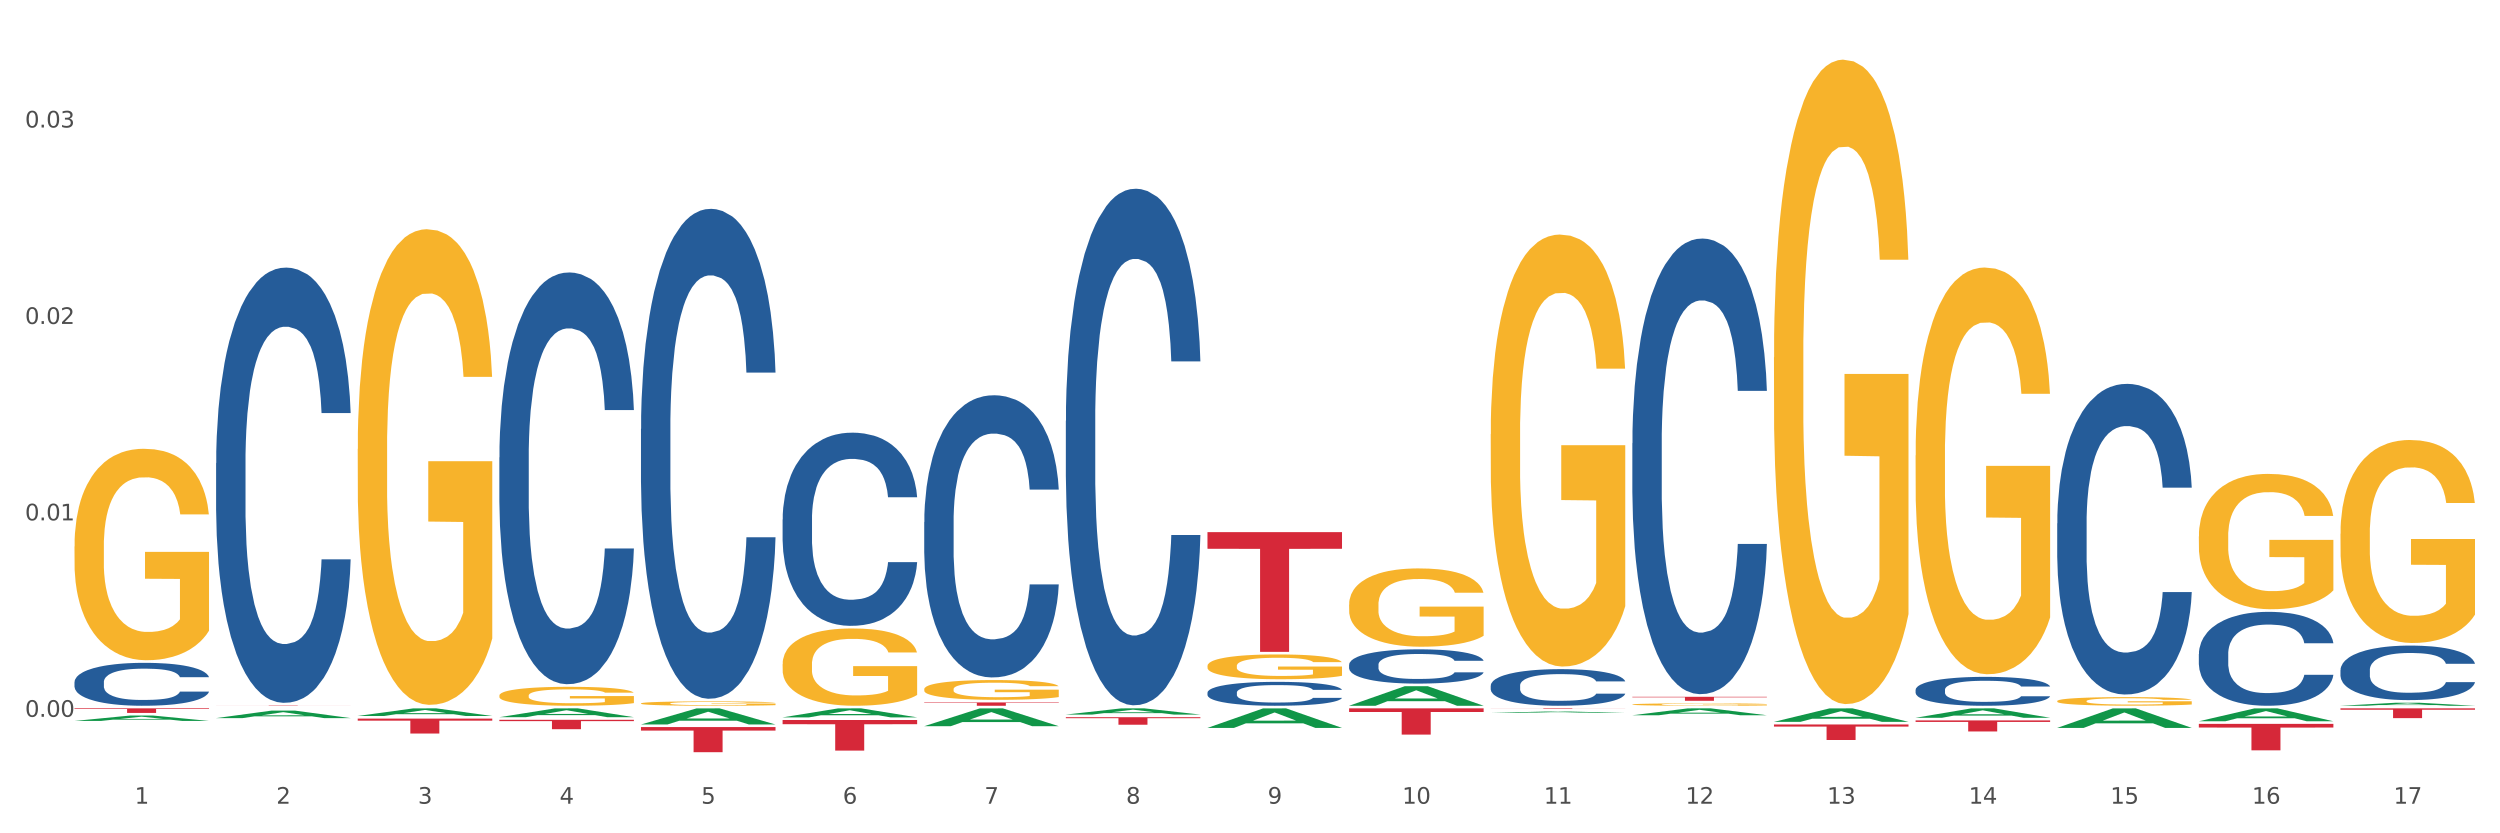 <?xml version="1.0" encoding="utf-8" standalone="no"?>
<!DOCTYPE svg PUBLIC "-//W3C//DTD SVG 1.1//EN"
  "http://www.w3.org/Graphics/SVG/1.1/DTD/svg11.dtd">
<svg xmlns:xlink="http://www.w3.org/1999/xlink" width="1080pt" height="360pt" viewBox="0 0 1080 360" xmlns="http://www.w3.org/2000/svg" version="1.1">
 <rect x="0" y="0" width="1080" height="360" fill="#333333" stroke="none"/>
 <defs>
  <style type="text/css">*{stroke-linejoin: round; stroke-linecap: butt}</style>
 </defs>
 <g id="figure_1">
  <g id="patch_1">
   <path d="M 0 360 
L 1080 360 
L 1080 0 
L 0 0 
z
" style="fill: #ffffff; stroke: #ffffff; stroke-linejoin: miter"/>
  </g>
  <g id="axes_1">
   <g id="matplotlib.axis_1">
    <g id="xtick_1">
     <g id="text_1">
      <!-- 1 -->
      <g style="fill: #4d4d4d" transform="translate(58.182 347.204) scale(0.096 -0.096)">
       <defs>
        <path id="DejaVuSans-31" d="M 794 531 
L 1825 531 
L 1825 4091 
L 703 3866 
L 703 4441 
L 1819 4666 
L 2450 4666 
L 2450 531 
L 3481 531 
L 3481 0 
L 794 0 
L 794 531 
z
" transform="scale(0.016)"/>
       </defs>
       <use xlink:href="#DejaVuSans-31"/>
      </g>
     </g>
    </g>
    <g id="xtick_2">
     <g id="text_2">
      <!-- 2 -->
      <g style="fill: #4d4d4d" transform="translate(119.364 347.204) scale(0.096 -0.096)">
       <defs>
        <path id="DejaVuSans-32" d="M 1228 531 
L 3431 531 
L 3431 0 
L 469 0 
L 469 531 
Q 828 903 1448 1529 
Q 2069 2156 2228 2338 
Q 2531 2678 2651 2914 
Q 2772 3150 2772 3378 
Q 2772 3750 2511 3984 
Q 2250 4219 1831 4219 
Q 1534 4219 1204 4116 
Q 875 4013 500 3803 
L 500 4441 
Q 881 4594 1212 4672 
Q 1544 4750 1819 4750 
Q 2544 4750 2975 4387 
Q 3406 4025 3406 3419 
Q 3406 3131 3298 2873 
Q 3191 2616 2906 2266 
Q 2828 2175 2409 1742 
Q 1991 1309 1228 531 
z
" transform="scale(0.016)"/>
       </defs>
       <use xlink:href="#DejaVuSans-32"/>
      </g>
     </g>
    </g>
    <g id="xtick_3">
     <g id="text_3">
      <!-- 3 -->
      <g style="fill: #4d4d4d" transform="translate(180.545 347.204) scale(0.096 -0.096)">
       <defs>
        <path id="DejaVuSans-33" d="M 2597 2516 
Q 3050 2419 3304 2112 
Q 3559 1806 3559 1356 
Q 3559 666 3084 287 
Q 2609 -91 1734 -91 
Q 1441 -91 1130 -33 
Q 819 25 488 141 
L 488 750 
Q 750 597 1062 519 
Q 1375 441 1716 441 
Q 2309 441 2620 675 
Q 2931 909 2931 1356 
Q 2931 1769 2642 2001 
Q 2353 2234 1838 2234 
L 1294 2234 
L 1294 2753 
L 1863 2753 
Q 2328 2753 2575 2939 
Q 2822 3125 2822 3475 
Q 2822 3834 2567 4026 
Q 2313 4219 1838 4219 
Q 1578 4219 1281 4162 
Q 984 4106 628 3988 
L 628 4550 
Q 988 4650 1302 4700 
Q 1616 4750 1894 4750 
Q 2613 4750 3031 4423 
Q 3450 4097 3450 3541 
Q 3450 3153 3228 2886 
Q 3006 2619 2597 2516 
z
" transform="scale(0.016)"/>
       </defs>
       <use xlink:href="#DejaVuSans-33"/>
      </g>
     </g>
    </g>
    <g id="xtick_4">
     <g id="text_4">
      <!-- 4 -->
      <g style="fill: #4d4d4d" transform="translate(241.726 347.204) scale(0.096 -0.096)">
       <defs>
        <path id="DejaVuSans-34" d="M 2419 4116 
L 825 1625 
L 2419 1625 
L 2419 4116 
z
M 2253 4666 
L 3047 4666 
L 3047 1625 
L 3713 1625 
L 3713 1100 
L 3047 1100 
L 3047 0 
L 2419 0 
L 2419 1100 
L 313 1100 
L 313 1709 
L 2253 4666 
z
" transform="scale(0.016)"/>
       </defs>
       <use xlink:href="#DejaVuSans-34"/>
      </g>
     </g>
    </g>
    <g id="xtick_5">
     <g id="text_5">
      <!-- 5 -->
      <g style="fill: #4d4d4d" transform="translate(302.908 347.204) scale(0.096 -0.096)">
       <defs>
        <path id="DejaVuSans-35" d="M 691 4666 
L 3169 4666 
L 3169 4134 
L 1269 4134 
L 1269 2991 
Q 1406 3038 1543 3061 
Q 1681 3084 1819 3084 
Q 2600 3084 3056 2656 
Q 3513 2228 3513 1497 
Q 3513 744 3044 326 
Q 2575 -91 1722 -91 
Q 1428 -91 1123 -41 
Q 819 9 494 109 
L 494 744 
Q 775 591 1075 516 
Q 1375 441 1709 441 
Q 2250 441 2565 725 
Q 2881 1009 2881 1497 
Q 2881 1984 2565 2268 
Q 2250 2553 1709 2553 
Q 1456 2553 1204 2497 
Q 953 2441 691 2322 
L 691 4666 
z
" transform="scale(0.016)"/>
       </defs>
       <use xlink:href="#DejaVuSans-35"/>
      </g>
     </g>
    </g>
    <g id="xtick_6">
     <g id="text_6">
      <!-- 6 -->
      <g style="fill: #4d4d4d" transform="translate(364.089 347.204) scale(0.096 -0.096)">
       <defs>
        <path id="DejaVuSans-36" d="M 2113 2584 
Q 1688 2584 1439 2293 
Q 1191 2003 1191 1497 
Q 1191 994 1439 701 
Q 1688 409 2113 409 
Q 2538 409 2786 701 
Q 3034 994 3034 1497 
Q 3034 2003 2786 2293 
Q 2538 2584 2113 2584 
z
M 3366 4563 
L 3366 3988 
Q 3128 4100 2886 4159 
Q 2644 4219 2406 4219 
Q 1781 4219 1451 3797 
Q 1122 3375 1075 2522 
Q 1259 2794 1537 2939 
Q 1816 3084 2150 3084 
Q 2853 3084 3261 2657 
Q 3669 2231 3669 1497 
Q 3669 778 3244 343 
Q 2819 -91 2113 -91 
Q 1303 -91 875 529 
Q 447 1150 447 2328 
Q 447 3434 972 4092 
Q 1497 4750 2381 4750 
Q 2619 4750 2861 4703 
Q 3103 4656 3366 4563 
z
" transform="scale(0.016)"/>
       </defs>
       <use xlink:href="#DejaVuSans-36"/>
      </g>
     </g>
    </g>
    <g id="xtick_7">
     <g id="text_7">
      <!-- 7 -->
      <g style="fill: #4d4d4d" transform="translate(425.271 347.204) scale(0.096 -0.096)">
       <defs>
        <path id="DejaVuSans-37" d="M 525 4666 
L 3525 4666 
L 3525 4397 
L 1831 0 
L 1172 0 
L 2766 4134 
L 525 4134 
L 525 4666 
z
" transform="scale(0.016)"/>
       </defs>
       <use xlink:href="#DejaVuSans-37"/>
      </g>
     </g>
    </g>
    <g id="xtick_8">
     <g id="text_8">
      <!-- 8 -->
      <g style="fill: #4d4d4d" transform="translate(486.452 347.204) scale(0.096 -0.096)">
       <defs>
        <path id="DejaVuSans-38" d="M 2034 2216 
Q 1584 2216 1326 1975 
Q 1069 1734 1069 1313 
Q 1069 891 1326 650 
Q 1584 409 2034 409 
Q 2484 409 2743 651 
Q 3003 894 3003 1313 
Q 3003 1734 2745 1975 
Q 2488 2216 2034 2216 
z
M 1403 2484 
Q 997 2584 770 2862 
Q 544 3141 544 3541 
Q 544 4100 942 4425 
Q 1341 4750 2034 4750 
Q 2731 4750 3128 4425 
Q 3525 4100 3525 3541 
Q 3525 3141 3298 2862 
Q 3072 2584 2669 2484 
Q 3125 2378 3379 2068 
Q 3634 1759 3634 1313 
Q 3634 634 3220 271 
Q 2806 -91 2034 -91 
Q 1263 -91 848 271 
Q 434 634 434 1313 
Q 434 1759 690 2068 
Q 947 2378 1403 2484 
z
M 1172 3481 
Q 1172 3119 1398 2916 
Q 1625 2713 2034 2713 
Q 2441 2713 2670 2916 
Q 2900 3119 2900 3481 
Q 2900 3844 2670 4047 
Q 2441 4250 2034 4250 
Q 1625 4250 1398 4047 
Q 1172 3844 1172 3481 
z
" transform="scale(0.016)"/>
       </defs>
       <use xlink:href="#DejaVuSans-38"/>
      </g>
     </g>
    </g>
    <g id="xtick_9">
     <g id="text_9">
      <!-- 9 -->
      <g style="fill: #4d4d4d" transform="translate(547.634 347.204) scale(0.096 -0.096)">
       <defs>
        <path id="DejaVuSans-39" d="M 703 97 
L 703 672 
Q 941 559 1184 500 
Q 1428 441 1663 441 
Q 2288 441 2617 861 
Q 2947 1281 2994 2138 
Q 2813 1869 2534 1725 
Q 2256 1581 1919 1581 
Q 1219 1581 811 2004 
Q 403 2428 403 3163 
Q 403 3881 828 4315 
Q 1253 4750 1959 4750 
Q 2769 4750 3195 4129 
Q 3622 3509 3622 2328 
Q 3622 1225 3098 567 
Q 2575 -91 1691 -91 
Q 1453 -91 1209 -44 
Q 966 3 703 97 
z
M 1959 2075 
Q 2384 2075 2632 2365 
Q 2881 2656 2881 3163 
Q 2881 3666 2632 3958 
Q 2384 4250 1959 4250 
Q 1534 4250 1286 3958 
Q 1038 3666 1038 3163 
Q 1038 2656 1286 2365 
Q 1534 2075 1959 2075 
z
" transform="scale(0.016)"/>
       </defs>
       <use xlink:href="#DejaVuSans-39"/>
      </g>
     </g>
    </g>
    <g id="xtick_10">
     <g id="text_10">
      <!-- 10 -->
      <g style="fill: #4d4d4d" transform="translate(605.761 347.204) scale(0.096 -0.096)">
       <defs>
        <path id="DejaVuSans-30" d="M 2034 4250 
Q 1547 4250 1301 3770 
Q 1056 3291 1056 2328 
Q 1056 1369 1301 889 
Q 1547 409 2034 409 
Q 2525 409 2770 889 
Q 3016 1369 3016 2328 
Q 3016 3291 2770 3770 
Q 2525 4250 2034 4250 
z
M 2034 4750 
Q 2819 4750 3233 4129 
Q 3647 3509 3647 2328 
Q 3647 1150 3233 529 
Q 2819 -91 2034 -91 
Q 1250 -91 836 529 
Q 422 1150 422 2328 
Q 422 3509 836 4129 
Q 1250 4750 2034 4750 
z
" transform="scale(0.016)"/>
       </defs>
       <use xlink:href="#DejaVuSans-31"/>
       <use xlink:href="#DejaVuSans-30" transform="translate(63.623 0)"/>
      </g>
     </g>
    </g>
    <g id="xtick_11">
     <g id="text_11">
      <!-- 11 -->
      <g style="fill: #4d4d4d" transform="translate(666.942 347.204) scale(0.096 -0.096)">
       <use xlink:href="#DejaVuSans-31"/>
       <use xlink:href="#DejaVuSans-31" transform="translate(63.623 0)"/>
      </g>
     </g>
    </g>
    <g id="xtick_12">
     <g id="text_12">
      <!-- 12 -->
      <g style="fill: #4d4d4d" transform="translate(728.124 347.204) scale(0.096 -0.096)">
       <use xlink:href="#DejaVuSans-31"/>
       <use xlink:href="#DejaVuSans-32" transform="translate(63.623 0)"/>
      </g>
     </g>
    </g>
    <g id="xtick_13">
     <g id="text_13">
      <!-- 13 -->
      <g style="fill: #4d4d4d" transform="translate(789.305 347.204) scale(0.096 -0.096)">
       <use xlink:href="#DejaVuSans-31"/>
       <use xlink:href="#DejaVuSans-33" transform="translate(63.623 0)"/>
      </g>
     </g>
    </g>
    <g id="xtick_14">
     <g id="text_14">
      <!-- 14 -->
      <g style="fill: #4d4d4d" transform="translate(850.487 347.204) scale(0.096 -0.096)">
       <use xlink:href="#DejaVuSans-31"/>
       <use xlink:href="#DejaVuSans-34" transform="translate(63.623 0)"/>
      </g>
     </g>
    </g>
    <g id="xtick_15">
     <g id="text_15">
      <!-- 15 -->
      <g style="fill: #4d4d4d" transform="translate(911.668 347.204) scale(0.096 -0.096)">
       <use xlink:href="#DejaVuSans-31"/>
       <use xlink:href="#DejaVuSans-35" transform="translate(63.623 0)"/>
      </g>
     </g>
    </g>
    <g id="xtick_16">
     <g id="text_16">
      <!-- 16 -->
      <g style="fill: #4d4d4d" transform="translate(972.849 347.204) scale(0.096 -0.096)">
       <use xlink:href="#DejaVuSans-31"/>
       <use xlink:href="#DejaVuSans-36" transform="translate(63.623 0)"/>
      </g>
     </g>
    </g>
    <g id="xtick_17">
     <g id="text_17">
      <!-- 17 -->
      <g style="fill: #4d4d4d" transform="translate(1034.031 347.204) scale(0.096 -0.096)">
       <use xlink:href="#DejaVuSans-31"/>
       <use xlink:href="#DejaVuSans-37" transform="translate(63.623 0)"/>
      </g>
     </g>
    </g>
    <g id="xtick_18"/>
    <g id="xtick_19"/>
    <g id="xtick_20"/>
    <g id="xtick_21"/>
    <g id="xtick_22"/>
    <g id="xtick_23"/>
    <g id="xtick_24"/>
    <g id="xtick_25"/>
    <g id="xtick_26"/>
    <g id="xtick_27"/>
    <g id="xtick_28"/>
    <g id="xtick_29"/>
    <g id="xtick_30"/>
    <g id="xtick_31"/>
    <g id="xtick_32"/>
    <g id="xtick_33"/>
   </g>
   <g id="matplotlib.axis_2">
    <g id="ytick_1">
     <g id="text_18">
      <!-- 0.00 -->
      <g style="fill: #4d4d4d" transform="translate(10.8 309.66) scale(0.096 -0.096)">
       <defs>
        <path id="DejaVuSans-2e" d="M 684 794 
L 1344 794 
L 1344 0 
L 684 0 
L 684 794 
z
" transform="scale(0.016)"/>
       </defs>
       <use xlink:href="#DejaVuSans-30"/>
       <use xlink:href="#DejaVuSans-2e" transform="translate(63.623 0)"/>
       <use xlink:href="#DejaVuSans-30" transform="translate(95.41 0)"/>
       <use xlink:href="#DejaVuSans-30" transform="translate(159.033 0)"/>
      </g>
     </g>
    </g>
    <g id="ytick_2">
     <g id="text_19">
      <!-- 0.01 -->
      <g style="fill: #4d4d4d" transform="translate(10.8 224.802) scale(0.096 -0.096)">
       <use xlink:href="#DejaVuSans-30"/>
       <use xlink:href="#DejaVuSans-2e" transform="translate(63.623 0)"/>
       <use xlink:href="#DejaVuSans-30" transform="translate(95.41 0)"/>
       <use xlink:href="#DejaVuSans-31" transform="translate(159.033 0)"/>
      </g>
     </g>
    </g>
    <g id="ytick_3">
     <g id="text_20">
      <!-- 0.02 -->
      <g style="fill: #4d4d4d" transform="translate(10.8 139.944) scale(0.096 -0.096)">
       <use xlink:href="#DejaVuSans-30"/>
       <use xlink:href="#DejaVuSans-2e" transform="translate(63.623 0)"/>
       <use xlink:href="#DejaVuSans-30" transform="translate(95.41 0)"/>
       <use xlink:href="#DejaVuSans-32" transform="translate(159.033 0)"/>
      </g>
     </g>
    </g>
    <g id="ytick_4">
     <g id="text_21">
      <!-- 0.03 -->
      <g style="fill: #4d4d4d" transform="translate(10.8 55.087) scale(0.096 -0.096)">
       <use xlink:href="#DejaVuSans-30"/>
       <use xlink:href="#DejaVuSans-2e" transform="translate(63.623 0)"/>
       <use xlink:href="#DejaVuSans-30" transform="translate(95.41 0)"/>
       <use xlink:href="#DejaVuSans-33" transform="translate(159.033 0)"/>
      </g>
     </g>
    </g>
    <g id="ytick_5"/>
    <g id="ytick_6"/>
    <g id="ytick_7"/>
   </g>
   <g id="PolyCollection_1">
    <path d="M 32.175 311.443 
L 32.235 311.441 
L 56.203 309.115 
L 66.15 309.113 
L 90.297 311.447 
L 78.793 311.447 
L 73.58 310.904 
L 48.833 310.904 
L 48.653 310.913 
L 43.62 311.447 
L 32.175 311.447 
L 32.175 311.443 
L 51.949 310.58 
L 70.464 310.577 
L 61.296 309.611 
L 61.176 309.606 
L 61.056 309.613 
L 51.889 310.577 
L 51.949 310.58 
L 32.175 311.443 
z
" clip-path="url(#peea10ee197)" style="fill: #109648"/>
    <path d="M 338.082 224.409 
L 338.151 224.332 
L 338.151 222.198 
L 338.357 219.302 
L 339.113 213.966 
L 340.074 209.927 
L 341.723 205.201 
L 342.616 203.22 
L 343.784 201.009 
L 346.189 197.427 
L 348.937 194.378 
L 350.861 192.701 
L 352.304 191.634 
L 355.533 189.729 
L 357.387 188.89 
L 359.311 188.204 
L 360.96 187.747 
L 363.708 187.213 
L 365.907 186.985 
L 368.449 186.909 
L 370.578 186.985 
L 373.395 187.29 
L 377.517 188.204 
L 379.097 188.738 
L 381.227 189.652 
L 383.426 190.872 
L 385.212 192.092 
L 387.273 193.845 
L 389.403 196.131 
L 391.464 199.027 
L 392.907 201.695 
L 394.075 204.515 
L 395.105 207.945 
L 395.861 211.68 
L 396.204 214.805 
L 383.632 214.805 
L 383.288 211.985 
L 382.601 208.936 
L 381.914 206.878 
L 381.159 205.201 
L 379.991 203.296 
L 378.96 202.076 
L 377.243 200.628 
L 375.662 199.713 
L 374.357 199.18 
L 372.777 198.723 
L 369.41 198.265 
L 367.006 198.265 
L 365.494 198.418 
L 363.639 198.799 
L 362.059 199.332 
L 360.204 200.247 
L 358.762 201.238 
L 357.319 202.534 
L 356.494 203.448 
L 355.258 205.125 
L 354.433 206.497 
L 353.334 208.86 
L 352.716 210.537 
L 351.616 214.881 
L 351.136 218.082 
L 350.929 220.293 
L 350.792 222.732 
L 350.792 234.622 
L 351.204 239.957 
L 351.548 242.244 
L 352.097 244.835 
L 353.128 248.189 
L 354.639 251.466 
L 356.22 253.829 
L 357.525 255.277 
L 358.762 256.344 
L 359.998 257.183 
L 361.51 257.945 
L 362.746 258.402 
L 364.601 258.86 
L 366.8 259.088 
L 368.517 259.088 
L 372.021 258.707 
L 373.601 258.326 
L 375.113 257.793 
L 376.762 256.954 
L 378.067 256.04 
L 378.823 255.354 
L 380.059 253.905 
L 381.021 252.381 
L 381.846 250.628 
L 382.395 249.104 
L 383.014 246.817 
L 383.494 244.226 
L 383.632 242.854 
L 396.204 242.854 
L 395.93 245.598 
L 395.449 248.265 
L 394.487 251.848 
L 393.731 253.905 
L 392.563 256.421 
L 391.327 258.555 
L 389.609 260.918 
L 388.029 262.671 
L 386.38 264.195 
L 384.594 265.567 
L 381.365 267.473 
L 380.197 268.006 
L 377.723 268.921 
L 375.8 269.454 
L 372.983 269.988 
L 370.097 270.293 
L 367.075 270.369 
L 364.395 270.216 
L 361.441 269.759 
L 359.586 269.302 
L 357.525 268.616 
L 355.12 267.549 
L 352.853 266.253 
L 350.723 264.729 
L 348.731 262.976 
L 346.876 260.994 
L 344.471 257.716 
L 342.685 254.515 
L 341.38 251.543 
L 340.487 249.027 
L 339.594 245.826 
L 339.113 243.616 
L 338.357 238.28 
L 338.082 233.326 
L 338.082 224.409 
z
" clip-path="url(#peea10ee197)" style="fill: #255c99"/>
    <path d="M 276.901 185.316 
L 276.969 185.122 
L 276.969 179.71 
L 277.175 172.365 
L 277.931 158.834 
L 278.893 148.589 
L 280.542 136.605 
L 281.435 131.579 
L 282.603 125.973 
L 285.008 116.888 
L 287.756 109.157 
L 289.679 104.904 
L 291.122 102.198 
L 294.351 97.365 
L 296.206 95.239 
L 298.13 93.499 
L 299.779 92.34 
L 302.527 90.987 
L 304.725 90.407 
L 307.267 90.213 
L 309.397 90.407 
L 312.214 91.18 
L 316.336 93.499 
L 317.916 94.853 
L 320.046 97.172 
L 322.244 100.265 
L 324.031 103.358 
L 326.092 107.803 
L 328.221 113.602 
L 330.283 120.948 
L 331.725 127.713 
L 332.893 134.865 
L 333.924 143.564 
L 334.679 153.035 
L 335.023 160.96 
L 322.45 160.96 
L 322.107 153.808 
L 321.42 146.076 
L 320.733 140.857 
L 319.977 136.605 
L 318.809 131.772 
L 317.779 128.68 
L 316.061 125.007 
L 314.481 122.687 
L 313.176 121.334 
L 311.595 120.175 
L 308.229 119.015 
L 305.824 119.015 
L 304.313 119.401 
L 302.458 120.368 
L 300.878 121.721 
L 299.023 124.04 
L 297.58 126.553 
L 296.137 129.839 
L 295.313 132.159 
L 294.076 136.412 
L 293.252 139.891 
L 292.153 145.883 
L 291.534 150.136 
L 290.435 161.154 
L 289.954 169.272 
L 289.748 174.878 
L 289.611 181.063 
L 289.611 211.218 
L 290.023 224.748 
L 290.366 230.547 
L 290.916 237.119 
L 291.947 245.625 
L 293.458 253.936 
L 295.038 259.929 
L 296.343 263.601 
L 297.58 266.307 
L 298.817 268.434 
L 300.328 270.367 
L 301.565 271.526 
L 303.42 272.686 
L 305.618 273.266 
L 307.336 273.266 
L 310.84 272.3 
L 312.42 271.333 
L 313.931 269.98 
L 315.58 267.854 
L 316.886 265.534 
L 317.641 263.795 
L 318.878 260.122 
L 319.84 256.256 
L 320.664 251.81 
L 321.214 247.944 
L 321.832 242.145 
L 322.313 235.573 
L 322.45 232.094 
L 335.023 232.094 
L 334.748 239.052 
L 334.267 245.818 
L 333.305 254.903 
L 332.55 260.122 
L 331.382 266.501 
L 330.145 271.913 
L 328.428 277.905 
L 326.847 282.351 
L 325.199 286.217 
L 323.412 289.696 
L 320.183 294.529 
L 319.015 295.882 
L 316.542 298.201 
L 314.618 299.555 
L 311.802 300.908 
L 308.916 301.681 
L 305.893 301.874 
L 303.214 301.488 
L 300.26 300.328 
L 298.405 299.168 
L 296.343 297.428 
L 293.939 294.722 
L 291.672 291.436 
L 289.542 287.57 
L 287.55 283.124 
L 285.695 278.099 
L 283.29 269.787 
L 281.504 261.668 
L 280.198 254.13 
L 279.305 247.751 
L 278.412 239.632 
L 277.931 234.027 
L 277.175 220.496 
L 276.901 207.932 
L 276.901 185.316 
z
" clip-path="url(#peea10ee197)" style="fill: #255c99"/>
    <path d="M 215.719 197.625 
L 215.788 197.462 
L 215.788 192.914 
L 215.994 186.741 
L 216.75 175.369 
L 217.712 166.76 
L 219.36 156.688 
L 220.254 152.464 
L 221.422 147.753 
L 223.826 140.118 
L 226.574 133.62 
L 228.498 130.047 
L 229.941 127.772 
L 233.17 123.711 
L 235.025 121.924 
L 236.948 120.462 
L 238.597 119.488 
L 241.345 118.35 
L 243.544 117.863 
L 246.086 117.701 
L 248.216 117.863 
L 251.032 118.513 
L 255.155 120.462 
L 256.735 121.599 
L 258.864 123.549 
L 261.063 126.148 
L 262.849 128.747 
L 264.91 132.483 
L 267.04 137.357 
L 269.101 143.53 
L 270.544 149.215 
L 271.712 155.226 
L 272.742 162.536 
L 273.498 170.496 
L 273.842 177.156 
L 261.269 177.156 
L 260.926 171.146 
L 260.238 164.648 
L 259.551 160.262 
L 258.796 156.688 
L 257.628 152.627 
L 256.597 150.028 
L 254.88 146.941 
L 253.3 144.992 
L 251.994 143.855 
L 250.414 142.88 
L 247.048 141.905 
L 244.643 141.905 
L 243.132 142.23 
L 241.277 143.042 
L 239.696 144.18 
L 237.841 146.129 
L 236.399 148.241 
L 234.956 151.002 
L 234.132 152.952 
L 232.895 156.526 
L 232.07 159.45 
L 230.971 164.485 
L 230.353 168.059 
L 229.254 177.319 
L 228.773 184.142 
L 228.567 188.853 
L 228.429 194.051 
L 228.429 219.393 
L 228.841 230.764 
L 229.185 235.637 
L 229.735 241.161 
L 230.765 248.308 
L 232.277 255.294 
L 233.857 260.329 
L 235.162 263.416 
L 236.399 265.69 
L 237.635 267.477 
L 239.147 269.102 
L 240.383 270.076 
L 242.238 271.051 
L 244.437 271.538 
L 246.154 271.538 
L 249.658 270.726 
L 251.238 269.914 
L 252.75 268.777 
L 254.399 266.99 
L 255.704 265.04 
L 256.46 263.578 
L 257.696 260.492 
L 258.658 257.243 
L 259.483 253.507 
L 260.032 250.258 
L 260.651 245.384 
L 261.132 239.861 
L 261.269 236.937 
L 273.842 236.937 
L 273.567 242.785 
L 273.086 248.471 
L 272.124 256.106 
L 271.368 260.492 
L 270.2 265.853 
L 268.964 270.401 
L 267.246 275.437 
L 265.666 279.173 
L 264.017 282.422 
L 262.231 285.346 
L 259.002 289.407 
L 257.834 290.545 
L 255.361 292.494 
L 253.437 293.631 
L 250.62 294.768 
L 247.735 295.418 
L 244.712 295.58 
L 242.032 295.256 
L 239.078 294.281 
L 237.223 293.306 
L 235.162 291.844 
L 232.757 289.57 
L 230.49 286.808 
L 228.361 283.559 
L 226.368 279.823 
L 224.513 275.599 
L 222.109 268.614 
L 220.322 261.791 
L 219.017 255.456 
L 218.124 250.095 
L 217.231 243.272 
L 216.75 238.561 
L 215.994 227.19 
L 215.719 216.631 
L 215.719 197.625 
z
" clip-path="url(#peea10ee197)" style="fill: #255c99"/>
    <path d="M 93.356 200.082 
L 93.425 199.91 
L 93.425 195.102 
L 93.631 188.577 
L 94.387 176.557 
L 95.349 167.456 
L 96.998 156.81 
L 97.891 152.345 
L 99.059 147.365 
L 101.463 139.294 
L 104.211 132.426 
L 106.135 128.648 
L 107.578 126.244 
L 110.807 121.951 
L 112.662 120.062 
L 114.585 118.517 
L 116.234 117.487 
L 118.982 116.285 
L 121.181 115.769 
L 123.723 115.598 
L 125.853 115.769 
L 128.67 116.456 
L 132.792 118.517 
L 134.372 119.719 
L 136.502 121.779 
L 138.7 124.527 
L 140.486 127.274 
L 142.547 131.224 
L 144.677 136.375 
L 146.738 142.901 
L 148.181 148.911 
L 149.349 155.264 
L 150.38 162.991 
L 151.135 171.405 
L 151.479 178.446 
L 138.906 178.446 
L 138.563 172.092 
L 137.876 165.224 
L 137.189 160.587 
L 136.433 156.81 
L 135.265 152.517 
L 134.234 149.769 
L 132.517 146.507 
L 130.937 144.446 
L 129.631 143.244 
L 128.051 142.214 
L 124.685 141.183 
L 122.28 141.183 
L 120.769 141.527 
L 118.914 142.385 
L 117.334 143.587 
L 115.479 145.648 
L 114.036 147.88 
L 112.593 150.799 
L 111.769 152.86 
L 110.532 156.638 
L 109.708 159.729 
L 108.608 165.052 
L 107.99 168.83 
L 106.891 178.617 
L 106.41 185.829 
L 106.204 190.809 
L 106.066 196.304 
L 106.066 223.092 
L 106.479 235.112 
L 106.822 240.263 
L 107.372 246.102 
L 108.402 253.657 
L 109.914 261.041 
L 111.494 266.364 
L 112.799 269.627 
L 114.036 272.031 
L 115.273 273.92 
L 116.784 275.637 
L 118.021 276.667 
L 119.876 277.697 
L 122.074 278.213 
L 123.792 278.213 
L 127.295 277.354 
L 128.876 276.495 
L 130.387 275.293 
L 132.036 273.405 
L 133.341 271.344 
L 134.097 269.799 
L 135.334 266.536 
L 136.296 263.102 
L 137.12 259.152 
L 137.67 255.718 
L 138.288 250.566 
L 138.769 244.728 
L 138.906 241.637 
L 151.479 241.637 
L 151.204 247.819 
L 150.723 253.829 
L 149.761 261.9 
L 149.005 266.536 
L 147.838 272.203 
L 146.601 277.011 
L 144.883 282.334 
L 143.303 286.283 
L 141.654 289.718 
L 139.868 292.808 
L 136.639 297.101 
L 135.471 298.303 
L 132.998 300.364 
L 131.074 301.566 
L 128.257 302.768 
L 125.372 303.455 
L 122.349 303.627 
L 119.669 303.283 
L 116.715 302.253 
L 114.86 301.223 
L 112.799 299.677 
L 110.395 297.273 
L 108.127 294.354 
L 105.998 290.92 
L 104.005 286.97 
L 102.15 282.505 
L 99.746 275.122 
L 97.959 267.91 
L 96.654 261.213 
L 95.761 255.546 
L 94.868 248.334 
L 94.387 243.354 
L 93.631 231.334 
L 93.356 220.173 
L 93.356 200.082 
z
" clip-path="url(#peea10ee197)" style="fill: #255c99"/>
    <path d="M 32.175 294.678 
L 32.244 294.662 
L 32.244 294.187 
L 32.45 293.544 
L 33.206 292.358 
L 34.167 291.46 
L 35.816 290.41 
L 36.709 289.97 
L 37.877 289.479 
L 40.282 288.683 
L 43.03 288.005 
L 44.954 287.633 
L 46.396 287.395 
L 49.625 286.972 
L 51.48 286.786 
L 53.404 286.633 
L 55.053 286.532 
L 57.801 286.413 
L 60 286.362 
L 62.542 286.345 
L 64.671 286.362 
L 67.488 286.43 
L 71.61 286.633 
L 73.19 286.752 
L 75.32 286.955 
L 77.519 287.226 
L 79.305 287.497 
L 81.366 287.887 
L 83.496 288.395 
L 85.557 289.038 
L 87 289.631 
L 88.168 290.258 
L 89.198 291.02 
L 89.954 291.85 
L 90.297 292.544 
L 77.725 292.544 
L 77.381 291.918 
L 76.694 291.24 
L 76.007 290.783 
L 75.251 290.41 
L 74.084 289.987 
L 73.053 289.716 
L 71.335 289.394 
L 69.755 289.191 
L 68.45 289.072 
L 66.87 288.971 
L 63.503 288.869 
L 61.099 288.869 
L 59.587 288.903 
L 57.732 288.988 
L 56.152 289.106 
L 54.297 289.309 
L 52.854 289.53 
L 51.412 289.817 
L 50.587 290.021 
L 49.351 290.393 
L 48.526 290.698 
L 47.427 291.223 
L 46.809 291.596 
L 45.709 292.561 
L 45.228 293.273 
L 45.022 293.764 
L 44.885 294.306 
L 44.885 296.948 
L 45.297 298.134 
L 45.641 298.642 
L 46.19 299.218 
L 47.221 299.963 
L 48.732 300.691 
L 50.312 301.216 
L 51.618 301.538 
L 52.854 301.775 
L 54.091 301.961 
L 55.603 302.131 
L 56.839 302.232 
L 58.694 302.334 
L 60.893 302.385 
L 62.61 302.385 
L 66.114 302.3 
L 67.694 302.216 
L 69.206 302.097 
L 70.855 301.911 
L 72.16 301.707 
L 72.916 301.555 
L 74.152 301.233 
L 75.114 300.894 
L 75.939 300.505 
L 76.488 300.166 
L 77.106 299.658 
L 77.587 299.082 
L 77.725 298.777 
L 90.297 298.777 
L 90.023 299.387 
L 89.542 299.98 
L 88.58 300.776 
L 87.824 301.233 
L 86.656 301.792 
L 85.419 302.266 
L 83.702 302.791 
L 82.122 303.181 
L 80.473 303.52 
L 78.687 303.825 
L 75.458 304.248 
L 74.29 304.367 
L 71.816 304.57 
L 69.893 304.688 
L 67.076 304.807 
L 64.19 304.875 
L 61.167 304.892 
L 58.488 304.858 
L 55.534 304.756 
L 53.679 304.654 
L 51.618 304.502 
L 49.213 304.265 
L 46.946 303.977 
L 44.816 303.638 
L 42.824 303.249 
L 40.969 302.808 
L 38.564 302.08 
L 36.778 301.369 
L 35.473 300.708 
L 34.58 300.149 
L 33.686 299.438 
L 33.206 298.947 
L 32.45 297.761 
L 32.175 296.66 
L 32.175 294.678 
z
" clip-path="url(#peea10ee197)" style="fill: #255c99"/>
    <path d="M 32.175 306.013 
L 90.297 306.013 
L 90.297 306.288 
L 67.434 306.29 
L 67.434 307.992 
L 54.901 307.992 
L 54.901 306.29 
L 32.175 306.288 
L 32.175 306.014 
L 32.175 306.013 
z
" clip-path="url(#peea10ee197)" style="fill: #d62839"/>
    <path d="M 93.356 304.748 
L 151.479 304.748 
L 151.479 304.768 
L 128.615 304.768 
L 128.615 304.892 
L 116.082 304.892 
L 116.082 304.768 
L 93.356 304.768 
L 93.356 304.748 
L 93.356 304.748 
z
" clip-path="url(#peea10ee197)" style="fill: #d62839"/>
    <path d="M 154.538 310.424 
L 212.66 310.424 
L 212.66 311.321 
L 189.797 311.327 
L 189.797 316.876 
L 177.263 316.876 
L 177.263 311.327 
L 154.538 311.321 
L 154.538 310.43 
L 154.538 310.424 
z
" clip-path="url(#peea10ee197)" style="fill: #d62839"/>
    <path d="M 215.719 310.951 
L 273.842 310.951 
L 273.842 311.517 
L 250.978 311.521 
L 250.978 315.027 
L 238.445 315.027 
L 238.445 311.521 
L 215.719 311.517 
L 215.719 310.955 
L 215.719 310.951 
z
" clip-path="url(#peea10ee197)" style="fill: #d62839"/>
    <path d="M 276.901 314.098 
L 335.023 314.098 
L 335.023 315.606 
L 312.16 315.617 
L 312.16 324.95 
L 299.626 324.95 
L 299.626 315.617 
L 276.901 315.606 
L 276.901 314.109 
L 276.901 314.098 
z
" clip-path="url(#peea10ee197)" style="fill: #d62839"/>
    <path d="M 338.082 311.026 
L 396.204 311.026 
L 396.204 312.863 
L 373.341 312.876 
L 373.341 324.246 
L 360.808 324.246 
L 360.808 312.876 
L 338.082 312.863 
L 338.082 311.038 
L 338.082 311.026 
z
" clip-path="url(#peea10ee197)" style="fill: #d62839"/>
    <path d="M 399.263 303.45 
L 457.386 303.45 
L 457.386 303.65 
L 434.523 303.651 
L 434.523 304.892 
L 421.989 304.892 
L 421.989 303.651 
L 399.263 303.65 
L 399.263 303.451 
L 399.263 303.45 
z
" clip-path="url(#peea10ee197)" style="fill: #d62839"/>
    <path d="M 460.445 309.816 
L 518.567 309.816 
L 518.567 310.27 
L 495.704 310.273 
L 495.704 313.086 
L 483.17 313.086 
L 483.17 310.273 
L 460.445 310.27 
L 460.445 309.819 
L 460.445 309.816 
z
" clip-path="url(#peea10ee197)" style="fill: #d62839"/>
    <path d="M 521.626 229.879 
L 579.749 229.879 
L 579.749 237.066 
L 556.885 237.115 
L 556.885 281.596 
L 544.352 281.596 
L 544.352 237.115 
L 521.626 237.066 
L 521.626 229.928 
L 521.626 229.879 
z
" clip-path="url(#peea10ee197)" style="fill: #d62839"/>
    <path d="M 582.808 306.013 
L 640.93 306.013 
L 640.93 307.587 
L 618.067 307.598 
L 618.067 317.341 
L 605.533 317.341 
L 605.533 307.598 
L 582.808 307.587 
L 582.808 306.023 
L 582.808 306.013 
z
" clip-path="url(#peea10ee197)" style="fill: #d62839"/>
    <path d="M 643.989 306.013 
L 702.112 306.013 
L 702.112 306.045 
L 679.248 306.045 
L 679.248 306.248 
L 666.715 306.248 
L 666.715 306.045 
L 643.989 306.045 
L 643.989 306.013 
L 643.989 306.013 
z
" clip-path="url(#peea10ee197)" style="fill: #d62839"/>
    <path d="M 705.171 301.004 
L 763.293 301.004 
L 763.293 301.244 
L 740.43 301.246 
L 740.43 302.733 
L 727.896 302.733 
L 727.896 301.246 
L 705.171 301.244 
L 705.171 301.005 
L 705.171 301.004 
z
" clip-path="url(#peea10ee197)" style="fill: #d62839"/>
    <path d="M 32.175 236.084 
L 32.244 236 
L 32.244 232.997 
L 32.381 230.411 
L 33.067 224.153 
L 34.096 218.981 
L 34.851 216.227 
L 35.606 213.975 
L 36.498 211.722 
L 37.596 209.386 
L 39.586 205.966 
L 40.821 204.214 
L 42.331 202.378 
L 45.076 199.708 
L 47.066 198.207 
L 49.124 196.955 
L 52.487 195.453 
L 54.683 194.786 
L 57.016 194.285 
L 59.829 193.952 
L 61.957 193.868 
L 66.623 194.118 
L 70.603 194.869 
L 72.524 195.453 
L 74.995 196.454 
L 76.299 197.122 
L 78.426 198.457 
L 80.622 200.209 
L 82.131 201.711 
L 84.396 204.547 
L 86.111 207.384 
L 87.69 210.888 
L 88.513 213.307 
L 89.131 215.56 
L 89.68 218.146 
L 90.229 222.234 
L 77.877 222.234 
L 77.397 219.314 
L 76.642 216.561 
L 75.544 213.891 
L 74.583 212.223 
L 72.936 210.137 
L 71.426 208.802 
L 69.848 207.801 
L 67.927 206.967 
L 66.417 206.55 
L 64.29 206.216 
L 60.104 206.299 
L 57.29 206.967 
L 55.369 207.801 
L 54.134 208.552 
L 53.036 209.386 
L 51.801 210.554 
L 50.36 212.306 
L 49.33 213.891 
L 48.301 215.894 
L 47.478 217.896 
L 46.723 220.232 
L 46.105 222.735 
L 45.625 225.321 
L 45.213 228.492 
L 44.87 233.748 
L 44.87 245.178 
L 45.007 247.764 
L 45.35 251.185 
L 45.762 253.771 
L 46.448 256.858 
L 47.066 258.944 
L 48.232 261.947 
L 49.536 264.45 
L 50.566 266.035 
L 51.595 267.37 
L 53.379 269.206 
L 55.369 270.707 
L 57.085 271.625 
L 59.418 272.459 
L 60.996 272.793 
L 62.368 272.96 
L 65.731 272.96 
L 68.133 272.71 
L 70.809 272.126 
L 72.868 271.375 
L 74.583 270.457 
L 76.504 268.955 
L 77.74 267.537 
L 77.74 250.1 
L 62.643 250.017 
L 62.643 238.42 
L 90.297 238.42 
L 90.297 272.459 
L 89.131 274.212 
L 87.827 275.797 
L 86.455 277.215 
L 84.396 278.967 
L 81.926 280.636 
L 79.73 281.804 
L 77.397 282.805 
L 74.652 283.723 
L 71.083 284.557 
L 68.887 284.891 
L 66.143 285.141 
L 62.917 285.224 
L 60.104 285.057 
L 57.359 284.64 
L 54.477 283.889 
L 51.663 282.805 
L 49.536 281.72 
L 47.409 280.385 
L 45.144 278.633 
L 43.36 276.965 
L 41.988 275.463 
L 40.478 273.544 
L 38.831 271.041 
L 37.596 268.789 
L 36.498 266.452 
L 35.332 263.449 
L 34.508 260.863 
L 33.685 257.609 
L 33.204 255.189 
L 32.655 251.435 
L 32.244 246.179 
L 32.175 236.084 
z
" clip-path="url(#peea10ee197)" style="fill: #f7b32b"/>
    <path d="M 827.533 311.2 
L 885.656 311.2 
L 885.656 311.866 
L 862.792 311.87 
L 862.792 315.992 
L 850.259 315.992 
L 850.259 311.87 
L 827.533 311.866 
L 827.533 311.204 
L 827.533 311.2 
z
" clip-path="url(#peea10ee197)" style="fill: #d62839"/>
    <path d="M 399.263 225.527 
L 399.332 225.416 
L 399.332 222.299 
L 399.538 218.068 
L 400.294 210.275 
L 401.256 204.374 
L 402.905 197.472 
L 403.798 194.577 
L 404.966 191.348 
L 407.37 186.116 
L 410.118 181.663 
L 412.042 179.213 
L 413.485 177.655 
L 416.714 174.871 
L 418.569 173.647 
L 420.493 172.645 
L 422.141 171.977 
L 424.89 171.197 
L 427.088 170.863 
L 429.63 170.752 
L 431.76 170.863 
L 434.577 171.309 
L 438.699 172.645 
L 440.279 173.424 
L 442.409 174.76 
L 444.607 176.541 
L 446.393 178.323 
L 448.455 180.883 
L 450.584 184.223 
L 452.645 188.454 
L 454.088 192.35 
L 455.256 196.47 
L 456.287 201.48 
L 457.042 206.935 
L 457.386 211.499 
L 444.813 211.499 
L 444.47 207.38 
L 443.783 202.927 
L 443.096 199.921 
L 442.34 197.472 
L 441.172 194.688 
L 440.142 192.907 
L 438.424 190.792 
L 436.844 189.456 
L 435.538 188.676 
L 433.958 188.008 
L 430.592 187.34 
L 428.187 187.34 
L 426.676 187.563 
L 424.821 188.12 
L 423.241 188.899 
L 421.386 190.235 
L 419.943 191.682 
L 418.5 193.575 
L 417.676 194.911 
L 416.439 197.36 
L 415.615 199.364 
L 414.515 202.816 
L 413.897 205.265 
L 412.798 211.611 
L 412.317 216.287 
L 412.111 219.515 
L 411.973 223.078 
L 411.973 240.446 
L 412.386 248.239 
L 412.729 251.579 
L 413.279 255.364 
L 414.309 260.263 
L 415.821 265.05 
L 417.401 268.501 
L 418.706 270.617 
L 419.943 272.175 
L 421.18 273.4 
L 422.691 274.513 
L 423.928 275.181 
L 425.783 275.849 
L 427.981 276.183 
L 429.699 276.183 
L 433.203 275.627 
L 434.783 275.07 
L 436.294 274.291 
L 437.943 273.066 
L 439.248 271.73 
L 440.004 270.728 
L 441.241 268.613 
L 442.203 266.386 
L 443.027 263.825 
L 443.577 261.599 
L 444.195 258.259 
L 444.676 254.473 
L 444.813 252.47 
L 457.386 252.47 
L 457.111 256.477 
L 456.63 260.374 
L 455.668 265.607 
L 454.913 268.613 
L 453.745 272.287 
L 452.508 275.404 
L 450.79 278.855 
L 449.21 281.416 
L 447.561 283.642 
L 445.775 285.646 
L 442.546 288.43 
L 441.378 289.209 
L 438.905 290.545 
L 436.981 291.324 
L 434.164 292.104 
L 431.279 292.549 
L 428.256 292.66 
L 425.577 292.438 
L 422.622 291.77 
L 420.767 291.102 
L 418.706 290.1 
L 416.302 288.541 
L 414.035 286.648 
L 411.905 284.422 
L 409.912 281.861 
L 408.057 278.966 
L 405.653 274.179 
L 403.867 269.503 
L 402.561 265.161 
L 401.668 261.487 
L 400.775 256.811 
L 400.294 253.583 
L 399.538 245.79 
L 399.263 238.553 
L 399.263 225.527 
z
" clip-path="url(#peea10ee197)" style="fill: #255c99"/>
    <path d="M 460.445 181.801 
L 460.514 181.597 
L 460.514 175.89 
L 460.72 168.146 
L 461.475 153.88 
L 462.437 143.078 
L 464.086 130.442 
L 464.979 125.143 
L 466.147 119.233 
L 468.552 109.654 
L 471.3 101.502 
L 473.224 97.018 
L 474.666 94.165 
L 477.895 89.07 
L 479.75 86.828 
L 481.674 84.994 
L 483.323 83.771 
L 486.071 82.345 
L 488.269 81.733 
L 490.811 81.529 
L 492.941 81.733 
L 495.758 82.548 
L 499.88 84.994 
L 501.46 86.421 
L 503.59 88.866 
L 505.789 92.127 
L 507.575 95.388 
L 509.636 100.076 
L 511.766 106.19 
L 513.827 113.934 
L 515.27 121.067 
L 516.437 128.608 
L 517.468 137.779 
L 518.224 147.766 
L 518.567 156.121 
L 505.995 156.121 
L 505.651 148.581 
L 504.964 140.429 
L 504.277 134.926 
L 503.521 130.442 
L 502.353 125.347 
L 501.323 122.086 
L 499.605 118.214 
L 498.025 115.768 
L 496.72 114.342 
L 495.14 113.119 
L 491.773 111.896 
L 489.369 111.896 
L 487.857 112.304 
L 486.002 113.323 
L 484.422 114.749 
L 482.567 117.195 
L 481.124 119.844 
L 479.682 123.309 
L 478.857 125.755 
L 477.621 130.238 
L 476.796 133.907 
L 475.697 140.225 
L 475.079 144.708 
L 473.979 156.325 
L 473.498 164.885 
L 473.292 170.795 
L 473.155 177.317 
L 473.155 209.11 
L 473.567 223.377 
L 473.911 229.491 
L 474.46 236.42 
L 475.491 245.387 
L 477.002 254.151 
L 478.582 260.469 
L 479.888 264.341 
L 481.124 267.194 
L 482.361 269.436 
L 483.872 271.474 
L 485.109 272.697 
L 486.964 273.92 
L 489.163 274.531 
L 490.88 274.531 
L 494.384 273.512 
L 495.964 272.493 
L 497.476 271.067 
L 499.124 268.825 
L 500.43 266.379 
L 501.186 264.545 
L 502.422 260.673 
L 503.384 256.597 
L 504.208 251.909 
L 504.758 247.833 
L 505.376 241.719 
L 505.857 234.79 
L 505.995 231.121 
L 518.567 231.121 
L 518.292 238.458 
L 517.812 245.591 
L 516.85 255.17 
L 516.094 260.673 
L 514.926 267.398 
L 513.689 273.105 
L 511.972 279.423 
L 510.392 284.11 
L 508.743 288.186 
L 506.957 291.855 
L 503.728 296.95 
L 502.56 298.376 
L 500.086 300.822 
L 498.163 302.249 
L 495.346 303.675 
L 492.46 304.491 
L 489.437 304.694 
L 486.758 304.287 
L 483.804 303.064 
L 481.949 301.841 
L 479.888 300.007 
L 477.483 297.154 
L 475.216 293.689 
L 473.086 289.613 
L 471.094 284.925 
L 469.239 279.626 
L 466.834 270.863 
L 465.048 262.303 
L 463.743 254.355 
L 462.849 247.629 
L 461.956 239.07 
L 461.475 233.159 
L 460.72 218.893 
L 460.445 205.646 
L 460.445 181.801 
z
" clip-path="url(#peea10ee197)" style="fill: #255c99"/>
    <path d="M 521.626 299.202 
L 521.695 299.193 
L 521.695 298.929 
L 521.901 298.57 
L 522.657 297.91 
L 523.619 297.409 
L 525.268 296.825 
L 526.161 296.579 
L 527.329 296.306 
L 529.733 295.862 
L 532.481 295.485 
L 534.405 295.277 
L 535.848 295.145 
L 539.077 294.909 
L 540.932 294.805 
L 542.855 294.72 
L 544.504 294.664 
L 547.252 294.598 
L 549.451 294.569 
L 551.993 294.56 
L 554.123 294.569 
L 556.939 294.607 
L 561.062 294.72 
L 562.642 294.787 
L 564.772 294.9 
L 566.97 295.051 
L 568.756 295.202 
L 570.817 295.419 
L 572.947 295.702 
L 575.008 296.06 
L 576.451 296.39 
L 577.619 296.74 
L 578.649 297.164 
L 579.405 297.626 
L 579.749 298.013 
L 567.176 298.013 
L 566.833 297.664 
L 566.146 297.287 
L 565.459 297.032 
L 564.703 296.825 
L 563.535 296.589 
L 562.504 296.438 
L 560.787 296.258 
L 559.207 296.145 
L 557.901 296.079 
L 556.321 296.023 
L 552.955 295.966 
L 550.55 295.966 
L 549.039 295.985 
L 547.184 296.032 
L 545.604 296.098 
L 543.749 296.211 
L 542.306 296.334 
L 540.863 296.494 
L 540.039 296.607 
L 538.802 296.815 
L 537.978 296.985 
L 536.878 297.277 
L 536.26 297.485 
L 535.161 298.023 
L 534.68 298.419 
L 534.474 298.693 
L 534.336 298.995 
L 534.336 300.466 
L 534.749 301.127 
L 535.092 301.41 
L 535.642 301.731 
L 536.672 302.146 
L 538.184 302.552 
L 539.764 302.844 
L 541.069 303.023 
L 542.306 303.156 
L 543.542 303.259 
L 545.054 303.354 
L 546.291 303.41 
L 548.146 303.467 
L 550.344 303.495 
L 552.062 303.495 
L 555.565 303.448 
L 557.146 303.401 
L 558.657 303.335 
L 560.306 303.231 
L 561.611 303.118 
L 562.367 303.033 
L 563.604 302.854 
L 564.565 302.665 
L 565.39 302.448 
L 565.939 302.259 
L 566.558 301.976 
L 567.039 301.655 
L 567.176 301.485 
L 579.749 301.485 
L 579.474 301.825 
L 578.993 302.155 
L 578.031 302.599 
L 577.275 302.854 
L 576.107 303.165 
L 574.871 303.429 
L 573.153 303.722 
L 571.573 303.939 
L 569.924 304.127 
L 568.138 304.297 
L 564.909 304.533 
L 563.741 304.599 
L 561.268 304.712 
L 559.344 304.778 
L 556.527 304.844 
L 553.642 304.882 
L 550.619 304.892 
L 547.939 304.873 
L 544.985 304.816 
L 543.13 304.76 
L 541.069 304.675 
L 538.665 304.542 
L 536.397 304.382 
L 534.268 304.193 
L 532.275 303.976 
L 530.42 303.731 
L 528.016 303.325 
L 526.229 302.929 
L 524.924 302.561 
L 524.031 302.25 
L 523.138 301.853 
L 522.657 301.58 
L 521.901 300.919 
L 521.626 300.306 
L 521.626 299.202 
z
" clip-path="url(#peea10ee197)" style="fill: #255c99"/>
    <path d="M 582.808 287.162 
L 582.876 287.149 
L 582.876 286.77 
L 583.083 286.257 
L 583.838 285.31 
L 584.8 284.594 
L 586.449 283.756 
L 587.342 283.404 
L 588.51 283.012 
L 590.915 282.377 
L 593.663 281.836 
L 595.586 281.539 
L 597.029 281.35 
L 600.258 281.012 
L 602.113 280.863 
L 604.037 280.741 
L 605.686 280.66 
L 608.434 280.566 
L 610.632 280.525 
L 613.174 280.512 
L 615.304 280.525 
L 618.121 280.579 
L 622.243 280.741 
L 623.823 280.836 
L 625.953 280.998 
L 628.151 281.215 
L 629.938 281.431 
L 631.999 281.742 
L 634.129 282.147 
L 636.19 282.661 
L 637.632 283.134 
L 638.8 283.634 
L 639.831 284.243 
L 640.587 284.905 
L 640.93 285.459 
L 628.358 285.459 
L 628.014 284.959 
L 627.327 284.418 
L 626.64 284.053 
L 625.884 283.756 
L 624.716 283.418 
L 623.686 283.202 
L 621.968 282.945 
L 620.388 282.783 
L 619.083 282.688 
L 617.503 282.607 
L 614.136 282.526 
L 611.732 282.526 
L 610.22 282.553 
L 608.365 282.62 
L 606.785 282.715 
L 604.93 282.877 
L 603.487 283.053 
L 602.044 283.283 
L 601.22 283.445 
L 599.983 283.742 
L 599.159 283.986 
L 598.06 284.405 
L 597.441 284.702 
L 596.342 285.473 
L 595.861 286.04 
L 595.655 286.432 
L 595.518 286.865 
L 595.518 288.974 
L 595.93 289.92 
L 596.273 290.326 
L 596.823 290.785 
L 597.854 291.38 
L 599.365 291.961 
L 600.945 292.38 
L 602.251 292.637 
L 603.487 292.826 
L 604.724 292.975 
L 606.235 293.11 
L 607.472 293.191 
L 609.327 293.273 
L 611.525 293.313 
L 613.243 293.313 
L 616.747 293.245 
L 618.327 293.178 
L 619.838 293.083 
L 621.487 292.935 
L 622.793 292.772 
L 623.548 292.651 
L 624.785 292.394 
L 625.747 292.123 
L 626.571 291.813 
L 627.121 291.542 
L 627.739 291.137 
L 628.22 290.677 
L 628.358 290.434 
L 640.93 290.434 
L 640.655 290.92 
L 640.174 291.394 
L 639.213 292.029 
L 638.457 292.394 
L 637.289 292.84 
L 636.052 293.218 
L 634.335 293.637 
L 632.754 293.948 
L 631.106 294.219 
L 629.319 294.462 
L 626.09 294.8 
L 624.922 294.895 
L 622.449 295.057 
L 620.525 295.151 
L 617.709 295.246 
L 614.823 295.3 
L 611.8 295.314 
L 609.121 295.287 
L 606.167 295.206 
L 604.312 295.124 
L 602.251 295.003 
L 599.846 294.814 
L 597.579 294.584 
L 595.449 294.313 
L 593.457 294.002 
L 591.602 293.651 
L 589.197 293.07 
L 587.411 292.502 
L 586.105 291.975 
L 585.212 291.529 
L 584.319 290.961 
L 583.838 290.569 
L 583.083 289.623 
L 582.808 288.744 
L 582.808 287.162 
z
" clip-path="url(#peea10ee197)" style="fill: #255c99"/>
    <path d="M 154.538 193.972 
L 154.606 193.784 
L 154.606 187.028 
L 154.744 181.211 
L 155.43 167.136 
L 156.459 155.502 
L 157.214 149.309 
L 157.969 144.242 
L 158.861 139.175 
L 159.959 133.921 
L 161.949 126.227 
L 163.184 122.286 
L 164.694 118.157 
L 167.439 112.152 
L 169.429 108.774 
L 171.487 105.96 
L 174.85 102.582 
L 177.046 101.08 
L 179.379 99.955 
L 182.192 99.204 
L 184.32 99.016 
L 188.986 99.579 
L 192.966 101.268 
L 194.887 102.582 
L 197.358 104.834 
L 198.661 106.335 
L 200.789 109.337 
L 202.985 113.278 
L 204.494 116.656 
L 206.759 123.037 
L 208.474 129.417 
L 210.053 137.299 
L 210.876 142.741 
L 211.494 147.808 
L 212.043 153.625 
L 212.592 162.82 
L 200.24 162.82 
L 199.759 156.252 
L 199.005 150.059 
L 197.907 144.054 
L 196.946 140.301 
L 195.299 135.61 
L 193.789 132.607 
L 192.211 130.355 
L 190.29 128.479 
L 188.78 127.54 
L 186.653 126.79 
L 182.467 126.977 
L 179.653 128.479 
L 177.732 130.355 
L 176.497 132.044 
L 175.399 133.921 
L 174.164 136.548 
L 172.723 140.489 
L 171.693 144.054 
L 170.664 148.558 
L 169.84 153.062 
L 169.086 158.316 
L 168.468 163.946 
L 167.988 169.764 
L 167.576 176.895 
L 167.233 188.717 
L 167.233 214.427 
L 167.37 220.244 
L 167.713 227.938 
L 168.125 233.755 
L 168.811 240.699 
L 169.429 245.39 
L 170.595 252.146 
L 171.899 257.776 
L 172.928 261.341 
L 173.958 264.344 
L 175.742 268.472 
L 177.732 271.85 
L 179.447 273.914 
L 181.781 275.791 
L 183.359 276.542 
L 184.731 276.917 
L 188.094 276.917 
L 190.495 276.354 
L 193.172 275.04 
L 195.23 273.351 
L 196.946 271.287 
L 198.867 267.909 
L 200.102 264.719 
L 200.102 225.498 
L 185.006 225.311 
L 185.006 199.226 
L 212.66 199.226 
L 212.66 275.791 
L 211.494 279.732 
L 210.19 283.297 
L 208.817 286.488 
L 206.759 290.428 
L 204.288 294.182 
L 202.092 296.809 
L 199.759 299.061 
L 197.014 301.125 
L 193.446 303.002 
L 191.25 303.752 
L 188.505 304.315 
L 185.28 304.503 
L 182.467 304.128 
L 179.722 303.189 
L 176.84 301.5 
L 174.026 299.061 
L 171.899 296.621 
L 169.772 293.619 
L 167.507 289.678 
L 165.723 285.925 
L 164.351 282.547 
L 162.841 278.231 
L 161.194 272.601 
L 159.959 267.534 
L 158.861 262.28 
L 157.694 255.524 
L 156.871 249.706 
L 156.048 242.388 
L 155.567 236.946 
L 155.018 228.501 
L 154.606 216.678 
L 154.538 193.972 
z
" clip-path="url(#peea10ee197)" style="fill: #f7b32b"/>
    <path d="M 215.719 300.486 
L 215.788 300.479 
L 215.788 300.209 
L 215.925 299.978 
L 216.611 299.417 
L 217.641 298.953 
L 218.395 298.706 
L 219.15 298.504 
L 220.042 298.302 
L 221.14 298.093 
L 223.13 297.786 
L 224.366 297.629 
L 225.875 297.464 
L 228.62 297.225 
L 230.61 297.09 
L 232.669 296.978 
L 236.031 296.844 
L 238.227 296.784 
L 240.56 296.739 
L 243.374 296.709 
L 245.501 296.701 
L 250.167 296.724 
L 254.147 296.791 
L 256.069 296.844 
L 258.539 296.933 
L 259.843 296.993 
L 261.97 297.113 
L 264.166 297.27 
L 265.676 297.405 
L 267.94 297.659 
L 269.656 297.913 
L 271.234 298.227 
L 272.057 298.444 
L 272.675 298.646 
L 273.224 298.878 
L 273.773 299.245 
L 261.421 299.245 
L 260.941 298.983 
L 260.186 298.736 
L 259.088 298.497 
L 258.127 298.347 
L 256.48 298.16 
L 254.971 298.04 
L 253.392 297.951 
L 251.471 297.876 
L 249.961 297.838 
L 247.834 297.808 
L 243.648 297.816 
L 240.835 297.876 
L 238.913 297.951 
L 237.678 298.018 
L 236.58 298.093 
L 235.345 298.197 
L 233.904 298.354 
L 232.875 298.497 
L 231.845 298.676 
L 231.022 298.856 
L 230.267 299.065 
L 229.649 299.289 
L 229.169 299.521 
L 228.757 299.805 
L 228.414 300.277 
L 228.414 301.301 
L 228.551 301.533 
L 228.895 301.84 
L 229.306 302.072 
L 229.993 302.349 
L 230.61 302.536 
L 231.777 302.805 
L 233.08 303.029 
L 234.11 303.171 
L 235.139 303.291 
L 236.923 303.456 
L 238.913 303.59 
L 240.629 303.672 
L 242.962 303.747 
L 244.54 303.777 
L 245.913 303.792 
L 249.275 303.792 
L 251.677 303.77 
L 254.353 303.717 
L 256.412 303.65 
L 258.127 303.568 
L 260.049 303.433 
L 261.284 303.306 
L 261.284 301.743 
L 246.187 301.735 
L 246.187 300.696 
L 273.842 300.696 
L 273.842 303.747 
L 272.675 303.904 
L 271.371 304.046 
L 269.999 304.174 
L 267.94 304.331 
L 265.47 304.48 
L 263.274 304.585 
L 260.941 304.675 
L 258.196 304.757 
L 254.628 304.832 
L 252.432 304.862 
L 249.687 304.884 
L 246.462 304.892 
L 243.648 304.877 
L 240.903 304.839 
L 238.021 304.772 
L 235.208 304.675 
L 233.08 304.577 
L 230.953 304.458 
L 228.689 304.301 
L 226.905 304.151 
L 225.532 304.016 
L 224.022 303.844 
L 222.376 303.62 
L 221.14 303.418 
L 220.042 303.209 
L 218.876 302.939 
L 218.052 302.708 
L 217.229 302.416 
L 216.749 302.199 
L 216.2 301.862 
L 215.788 301.391 
L 215.719 300.486 
z
" clip-path="url(#peea10ee197)" style="fill: #f7b32b"/>
    <path d="M 276.901 303.872 
L 276.969 303.87 
L 276.969 303.807 
L 277.107 303.754 
L 277.793 303.624 
L 278.822 303.516 
L 279.577 303.459 
L 280.332 303.413 
L 281.224 303.366 
L 282.322 303.317 
L 284.312 303.246 
L 285.547 303.21 
L 287.057 303.172 
L 289.801 303.116 
L 291.792 303.085 
L 293.85 303.059 
L 297.213 303.028 
L 299.408 303.014 
L 301.742 303.004 
L 304.555 302.997 
L 306.682 302.995 
L 311.349 303 
L 315.329 303.016 
L 317.25 303.028 
L 319.72 303.049 
L 321.024 303.063 
L 323.152 303.09 
L 325.347 303.127 
L 326.857 303.158 
L 329.122 303.217 
L 330.837 303.276 
L 332.415 303.348 
L 333.239 303.399 
L 333.856 303.445 
L 334.405 303.499 
L 334.954 303.584 
L 322.603 303.584 
L 322.122 303.523 
L 321.367 303.466 
L 320.269 303.411 
L 319.309 303.376 
L 317.662 303.333 
L 316.152 303.305 
L 314.574 303.284 
L 312.652 303.267 
L 311.143 303.258 
L 309.015 303.251 
L 304.83 303.253 
L 302.016 303.267 
L 300.095 303.284 
L 298.86 303.3 
L 297.762 303.317 
L 296.526 303.342 
L 295.085 303.378 
L 294.056 303.411 
L 293.027 303.452 
L 292.203 303.494 
L 291.448 303.542 
L 290.831 303.594 
L 290.35 303.648 
L 289.939 303.714 
L 289.596 303.823 
L 289.596 304.06 
L 289.733 304.114 
L 290.076 304.185 
L 290.488 304.239 
L 291.174 304.303 
L 291.792 304.346 
L 292.958 304.408 
L 294.262 304.46 
L 295.291 304.493 
L 296.321 304.521 
L 298.105 304.559 
L 300.095 304.59 
L 301.81 304.609 
L 304.143 304.627 
L 305.722 304.634 
L 307.094 304.637 
L 310.457 304.637 
L 312.858 304.632 
L 315.535 304.62 
L 317.593 304.604 
L 319.309 304.585 
L 321.23 304.554 
L 322.465 304.524 
L 322.465 304.162 
L 307.369 304.161 
L 307.369 303.92 
L 335.023 303.92 
L 335.023 304.627 
L 333.856 304.663 
L 332.553 304.696 
L 331.18 304.725 
L 329.122 304.762 
L 326.651 304.796 
L 324.455 304.821 
L 322.122 304.841 
L 319.377 304.86 
L 315.809 304.878 
L 313.613 304.885 
L 310.868 304.89 
L 307.643 304.892 
L 304.83 304.888 
L 302.085 304.879 
L 299.203 304.864 
L 296.389 304.841 
L 294.262 304.819 
L 292.135 304.791 
L 289.87 304.755 
L 288.086 304.72 
L 286.714 304.689 
L 285.204 304.649 
L 283.557 304.597 
L 282.322 304.55 
L 281.224 304.502 
L 280.057 304.44 
L 279.234 304.386 
L 278.41 304.318 
L 277.93 304.268 
L 277.381 304.19 
L 276.969 304.081 
L 276.901 303.872 
z
" clip-path="url(#peea10ee197)" style="fill: #f7b32b"/>
    <path d="M 338.082 286.925 
L 338.151 286.894 
L 338.151 285.796 
L 338.288 284.851 
L 338.974 282.563 
L 340.003 280.672 
L 340.758 279.665 
L 341.513 278.841 
L 342.405 278.018 
L 343.503 277.164 
L 345.493 275.913 
L 346.728 275.272 
L 348.238 274.601 
L 350.983 273.625 
L 352.973 273.076 
L 355.032 272.619 
L 358.394 272.069 
L 360.59 271.825 
L 362.923 271.642 
L 365.737 271.52 
L 367.864 271.49 
L 372.53 271.581 
L 376.51 271.856 
L 378.431 272.069 
L 380.902 272.435 
L 382.206 272.68 
L 384.333 273.168 
L 386.529 273.808 
L 388.038 274.357 
L 390.303 275.394 
L 392.019 276.431 
L 393.597 277.713 
L 394.42 278.597 
L 395.038 279.421 
L 395.587 280.366 
L 396.136 281.861 
L 383.784 281.861 
L 383.304 280.794 
L 382.549 279.787 
L 381.451 278.811 
L 380.49 278.201 
L 378.843 277.438 
L 377.334 276.95 
L 375.755 276.584 
L 373.834 276.279 
L 372.324 276.126 
L 370.197 276.004 
L 366.011 276.035 
L 363.198 276.279 
L 361.276 276.584 
L 360.041 276.859 
L 358.943 277.164 
L 357.708 277.591 
L 356.267 278.231 
L 355.237 278.811 
L 354.208 279.543 
L 353.385 280.275 
L 352.63 281.129 
L 352.012 282.044 
L 351.532 282.99 
L 351.12 284.149 
L 350.777 286.071 
L 350.777 290.25 
L 350.914 291.195 
L 351.257 292.446 
L 351.669 293.392 
L 352.355 294.52 
L 352.973 295.283 
L 354.139 296.381 
L 355.443 297.296 
L 356.473 297.876 
L 357.502 298.364 
L 359.286 299.035 
L 361.276 299.584 
L 362.992 299.919 
L 365.325 300.225 
L 366.903 300.347 
L 368.276 300.408 
L 371.638 300.408 
L 374.04 300.316 
L 376.716 300.102 
L 378.775 299.828 
L 380.49 299.492 
L 382.412 298.943 
L 383.647 298.425 
L 383.647 292.049 
L 368.55 292.019 
L 368.55 287.779 
L 396.204 287.779 
L 396.204 300.225 
L 395.038 300.865 
L 393.734 301.445 
L 392.362 301.963 
L 390.303 302.604 
L 387.833 303.214 
L 385.637 303.641 
L 383.304 304.007 
L 380.559 304.343 
L 376.99 304.648 
L 374.795 304.77 
L 372.05 304.861 
L 368.824 304.892 
L 366.011 304.831 
L 363.266 304.678 
L 360.384 304.404 
L 357.571 304.007 
L 355.443 303.61 
L 353.316 303.122 
L 351.052 302.482 
L 349.267 301.872 
L 347.895 301.323 
L 346.385 300.621 
L 344.738 299.706 
L 343.503 298.882 
L 342.405 298.028 
L 341.239 296.93 
L 340.415 295.984 
L 339.592 294.795 
L 339.111 293.91 
L 338.562 292.538 
L 338.151 290.616 
L 338.082 286.925 
z
" clip-path="url(#peea10ee197)" style="fill: #f7b32b"/>
    <path d="M 399.263 297.731 
L 399.332 297.723 
L 399.332 297.442 
L 399.469 297.2 
L 400.156 296.615 
L 401.185 296.131 
L 401.94 295.873 
L 402.695 295.662 
L 403.587 295.452 
L 404.685 295.233 
L 406.675 294.913 
L 407.91 294.749 
L 409.419 294.577 
L 412.164 294.328 
L 414.154 294.187 
L 416.213 294.07 
L 419.575 293.93 
L 421.771 293.867 
L 424.104 293.82 
L 426.918 293.789 
L 429.045 293.781 
L 433.711 293.805 
L 437.691 293.875 
L 439.613 293.93 
L 442.083 294.023 
L 443.387 294.086 
L 445.514 294.211 
L 447.71 294.375 
L 449.22 294.515 
L 451.484 294.78 
L 453.2 295.046 
L 454.778 295.374 
L 455.602 295.6 
L 456.219 295.811 
L 456.768 296.053 
L 457.317 296.435 
L 444.965 296.435 
L 444.485 296.162 
L 443.73 295.904 
L 442.632 295.655 
L 441.672 295.499 
L 440.025 295.303 
L 438.515 295.179 
L 436.937 295.085 
L 435.015 295.007 
L 433.506 294.968 
L 431.378 294.937 
L 427.192 294.944 
L 424.379 295.007 
L 422.458 295.085 
L 421.222 295.155 
L 420.124 295.233 
L 418.889 295.342 
L 417.448 295.506 
L 416.419 295.655 
L 415.39 295.842 
L 414.566 296.029 
L 413.811 296.248 
L 413.194 296.482 
L 412.713 296.724 
L 412.302 297.021 
L 411.958 297.512 
L 411.958 298.582 
L 412.096 298.824 
L 412.439 299.144 
L 412.851 299.386 
L 413.537 299.675 
L 414.154 299.87 
L 415.321 300.151 
L 416.625 300.385 
L 417.654 300.533 
L 418.683 300.658 
L 420.468 300.83 
L 422.458 300.97 
L 424.173 301.056 
L 426.506 301.134 
L 428.084 301.166 
L 429.457 301.181 
L 432.819 301.181 
L 435.221 301.158 
L 437.897 301.103 
L 439.956 301.033 
L 441.672 300.947 
L 443.593 300.807 
L 444.828 300.674 
L 444.828 299.042 
L 429.731 299.035 
L 429.731 297.95 
L 457.386 297.95 
L 457.386 301.134 
L 456.219 301.298 
L 454.915 301.447 
L 453.543 301.579 
L 451.484 301.743 
L 449.014 301.899 
L 446.818 302.009 
L 444.485 302.102 
L 441.74 302.188 
L 438.172 302.266 
L 435.976 302.297 
L 433.231 302.321 
L 430.006 302.329 
L 427.192 302.313 
L 424.448 302.274 
L 421.565 302.204 
L 418.752 302.102 
L 416.625 302.001 
L 414.497 301.876 
L 412.233 301.712 
L 410.449 301.556 
L 409.076 301.415 
L 407.567 301.236 
L 405.92 301.002 
L 404.685 300.791 
L 403.587 300.572 
L 402.42 300.291 
L 401.597 300.049 
L 400.773 299.745 
L 400.293 299.519 
L 399.744 299.167 
L 399.332 298.676 
L 399.263 297.731 
z
" clip-path="url(#peea10ee197)" style="fill: #f7b32b"/>
    <path d="M 521.626 287.672 
L 521.695 287.662 
L 521.695 287.309 
L 521.832 287.006 
L 522.518 286.271 
L 523.548 285.664 
L 524.303 285.341 
L 525.057 285.077 
L 525.949 284.812 
L 527.047 284.538 
L 529.037 284.137 
L 530.273 283.931 
L 531.782 283.716 
L 534.527 283.402 
L 536.517 283.226 
L 538.576 283.079 
L 541.938 282.903 
L 544.134 282.825 
L 546.467 282.766 
L 549.281 282.727 
L 551.408 282.717 
L 556.074 282.746 
L 560.054 282.834 
L 561.976 282.903 
L 564.446 283.02 
L 565.75 283.099 
L 567.877 283.255 
L 570.073 283.461 
L 571.583 283.637 
L 573.847 283.97 
L 575.563 284.303 
L 577.141 284.714 
L 577.965 284.998 
L 578.582 285.263 
L 579.131 285.566 
L 579.68 286.046 
L 567.328 286.046 
L 566.848 285.703 
L 566.093 285.38 
L 564.995 285.067 
L 564.034 284.871 
L 562.387 284.626 
L 560.878 284.47 
L 559.299 284.352 
L 557.378 284.254 
L 555.868 284.205 
L 553.741 284.166 
L 549.555 284.176 
L 546.742 284.254 
L 544.82 284.352 
L 543.585 284.44 
L 542.487 284.538 
L 541.252 284.675 
L 539.811 284.881 
L 538.782 285.067 
L 537.752 285.302 
L 536.929 285.537 
L 536.174 285.811 
L 535.556 286.105 
L 535.076 286.408 
L 534.664 286.78 
L 534.321 287.397 
L 534.321 288.739 
L 534.459 289.042 
L 534.802 289.444 
L 535.213 289.747 
L 535.9 290.11 
L 536.517 290.355 
L 537.684 290.707 
L 538.988 291.001 
L 540.017 291.187 
L 541.046 291.344 
L 542.83 291.559 
L 544.82 291.735 
L 546.536 291.843 
L 548.869 291.941 
L 550.447 291.98 
L 551.82 292 
L 555.182 292 
L 557.584 291.97 
L 560.26 291.902 
L 562.319 291.814 
L 564.034 291.706 
L 565.956 291.53 
L 567.191 291.363 
L 567.191 289.317 
L 552.094 289.307 
L 552.094 287.946 
L 579.749 287.946 
L 579.749 291.941 
L 578.582 292.147 
L 577.278 292.333 
L 575.906 292.499 
L 573.847 292.705 
L 571.377 292.9 
L 569.181 293.038 
L 566.848 293.155 
L 564.103 293.263 
L 560.535 293.361 
L 558.339 293.4 
L 555.594 293.429 
L 552.369 293.439 
L 549.555 293.419 
L 546.81 293.371 
L 543.928 293.282 
L 541.115 293.155 
L 538.988 293.028 
L 536.86 292.871 
L 534.596 292.665 
L 532.812 292.47 
L 531.439 292.293 
L 529.93 292.068 
L 528.283 291.774 
L 527.047 291.51 
L 525.949 291.236 
L 524.783 290.883 
L 523.959 290.58 
L 523.136 290.198 
L 522.656 289.914 
L 522.107 289.473 
L 521.695 288.856 
L 521.626 287.672 
z
" clip-path="url(#peea10ee197)" style="fill: #f7b32b"/>
    <path d="M 582.808 261.188 
L 582.876 261.158 
L 582.876 260.045 
L 583.014 259.087 
L 583.7 256.769 
L 584.729 254.853 
L 585.484 253.833 
L 586.239 252.999 
L 587.131 252.165 
L 588.229 251.299 
L 590.219 250.032 
L 591.454 249.383 
L 592.964 248.703 
L 595.709 247.714 
L 597.699 247.158 
L 599.757 246.695 
L 603.12 246.138 
L 605.316 245.891 
L 607.649 245.706 
L 610.462 245.582 
L 612.589 245.551 
L 617.256 245.644 
L 621.236 245.922 
L 623.157 246.138 
L 625.628 246.509 
L 626.931 246.756 
L 629.059 247.251 
L 631.254 247.9 
L 632.764 248.456 
L 635.029 249.507 
L 636.744 250.558 
L 638.322 251.856 
L 639.146 252.752 
L 639.764 253.586 
L 640.312 254.544 
L 640.861 256.058 
L 628.51 256.058 
L 628.029 254.977 
L 627.274 253.957 
L 626.176 252.968 
L 625.216 252.35 
L 623.569 251.577 
L 622.059 251.083 
L 620.481 250.712 
L 618.56 250.403 
L 617.05 250.249 
L 614.923 250.125 
L 610.737 250.156 
L 607.923 250.403 
L 606.002 250.712 
L 604.767 250.99 
L 603.669 251.299 
L 602.433 251.732 
L 600.992 252.381 
L 599.963 252.968 
L 598.934 253.71 
L 598.11 254.451 
L 597.355 255.317 
L 596.738 256.244 
L 596.258 257.202 
L 595.846 258.376 
L 595.503 260.323 
L 595.503 264.557 
L 595.64 265.515 
L 595.983 266.782 
L 596.395 267.74 
L 597.081 268.883 
L 597.699 269.656 
L 598.865 270.769 
L 600.169 271.696 
L 601.198 272.283 
L 602.228 272.777 
L 604.012 273.457 
L 606.002 274.013 
L 607.717 274.353 
L 610.05 274.662 
L 611.629 274.786 
L 613.001 274.848 
L 616.364 274.848 
L 618.765 274.755 
L 621.442 274.539 
L 623.5 274.261 
L 625.216 273.921 
L 627.137 273.364 
L 628.372 272.839 
L 628.372 266.38 
L 613.276 266.349 
L 613.276 262.054 
L 640.93 262.054 
L 640.93 274.662 
L 639.764 275.311 
L 638.46 275.899 
L 637.087 276.424 
L 635.029 277.073 
L 632.558 277.691 
L 630.362 278.124 
L 628.029 278.494 
L 625.284 278.834 
L 621.716 279.143 
L 619.52 279.267 
L 616.775 279.36 
L 613.55 279.391 
L 610.737 279.329 
L 607.992 279.174 
L 605.11 278.896 
L 602.296 278.494 
L 600.169 278.093 
L 598.042 277.598 
L 595.777 276.949 
L 593.993 276.331 
L 592.621 275.775 
L 591.111 275.064 
L 589.464 274.137 
L 588.229 273.303 
L 587.131 272.437 
L 585.964 271.325 
L 585.141 270.367 
L 584.317 269.162 
L 583.837 268.265 
L 583.288 266.875 
L 582.876 264.928 
L 582.808 261.188 
z
" clip-path="url(#peea10ee197)" style="fill: #f7b32b"/>
    <path d="M 643.989 187.561 
L 644.058 187.391 
L 644.058 181.255 
L 644.195 175.971 
L 644.881 163.188 
L 645.911 152.621 
L 646.665 146.997 
L 647.42 142.395 
L 648.312 137.793 
L 649.41 133.021 
L 651.4 126.033 
L 652.635 122.453 
L 654.145 118.704 
L 656.89 113.25 
L 658.88 110.182 
L 660.939 107.625 
L 664.301 104.557 
L 666.497 103.194 
L 668.83 102.171 
L 671.644 101.489 
L 673.771 101.319 
L 678.437 101.83 
L 682.417 103.364 
L 684.339 104.557 
L 686.809 106.603 
L 688.113 107.966 
L 690.24 110.693 
L 692.436 114.272 
L 693.946 117.34 
L 696.21 123.135 
L 697.926 128.93 
L 699.504 136.089 
L 700.327 141.031 
L 700.945 145.633 
L 701.494 150.917 
L 702.043 159.268 
L 689.691 159.268 
L 689.211 153.303 
L 688.456 147.678 
L 687.358 142.224 
L 686.397 138.816 
L 684.75 134.555 
L 683.241 131.828 
L 681.662 129.782 
L 679.741 128.078 
L 678.231 127.226 
L 676.104 126.544 
L 671.918 126.714 
L 669.105 128.078 
L 667.183 129.782 
L 665.948 131.316 
L 664.85 133.021 
L 663.615 135.407 
L 662.174 138.986 
L 661.145 142.224 
L 660.115 146.315 
L 659.292 150.405 
L 658.537 155.178 
L 657.919 160.291 
L 657.439 165.575 
L 657.027 172.051 
L 656.684 182.789 
L 656.684 206.139 
L 656.821 211.423 
L 657.164 218.411 
L 657.576 223.694 
L 658.262 230.001 
L 658.88 234.262 
L 660.047 240.397 
L 661.35 245.511 
L 662.38 248.749 
L 663.409 251.476 
L 665.193 255.226 
L 667.183 258.293 
L 668.899 260.168 
L 671.232 261.873 
L 672.81 262.554 
L 674.183 262.895 
L 677.545 262.895 
L 679.947 262.384 
L 682.623 261.191 
L 684.682 259.657 
L 686.397 257.782 
L 688.319 254.714 
L 689.554 251.817 
L 689.554 216.195 
L 674.457 216.025 
L 674.457 192.334 
L 702.112 192.334 
L 702.112 261.873 
L 700.945 265.452 
L 699.641 268.69 
L 698.269 271.588 
L 696.21 275.167 
L 693.74 278.576 
L 691.544 280.962 
L 689.211 283.007 
L 686.466 284.882 
L 682.898 286.586 
L 680.702 287.268 
L 677.957 287.779 
L 674.732 287.95 
L 671.918 287.609 
L 669.173 286.757 
L 666.291 285.223 
L 663.478 283.007 
L 661.35 280.791 
L 659.223 278.064 
L 656.959 274.485 
L 655.174 271.076 
L 653.802 268.009 
L 652.292 264.088 
L 650.645 258.975 
L 649.41 254.373 
L 648.312 249.601 
L 647.146 243.465 
L 646.322 238.182 
L 645.499 231.535 
L 645.018 226.592 
L 644.47 218.922 
L 644.058 208.184 
L 643.989 187.561 
z
" clip-path="url(#peea10ee197)" style="fill: #f7b32b"/>
    <path d="M 705.171 304.333 
L 705.239 304.332 
L 705.239 304.298 
L 705.376 304.269 
L 706.063 304.198 
L 707.092 304.139 
L 707.847 304.108 
L 708.602 304.082 
L 709.494 304.056 
L 710.592 304.03 
L 712.582 303.991 
L 713.817 303.971 
L 715.327 303.95 
L 718.071 303.92 
L 720.061 303.903 
L 722.12 303.889 
L 725.483 303.872 
L 727.678 303.864 
L 730.012 303.858 
L 732.825 303.854 
L 734.952 303.854 
L 739.619 303.856 
L 743.599 303.865 
L 745.52 303.872 
L 747.99 303.883 
L 749.294 303.891 
L 751.421 303.906 
L 753.617 303.926 
L 755.127 303.943 
L 757.391 303.975 
L 759.107 304.007 
L 760.685 304.047 
L 761.509 304.074 
L 762.126 304.1 
L 762.675 304.129 
L 763.224 304.176 
L 750.872 304.176 
L 750.392 304.143 
L 749.637 304.111 
L 748.539 304.081 
L 747.579 304.062 
L 745.932 304.038 
L 744.422 304.023 
L 742.844 304.012 
L 740.922 304.002 
L 739.413 303.998 
L 737.285 303.994 
L 733.099 303.995 
L 730.286 304.002 
L 728.365 304.012 
L 727.129 304.02 
L 726.031 304.03 
L 724.796 304.043 
L 723.355 304.063 
L 722.326 304.081 
L 721.297 304.104 
L 720.473 304.127 
L 719.718 304.153 
L 719.101 304.182 
L 718.62 304.211 
L 718.209 304.247 
L 717.866 304.307 
L 717.866 304.437 
L 718.003 304.466 
L 718.346 304.505 
L 718.758 304.534 
L 719.444 304.569 
L 720.061 304.593 
L 721.228 304.627 
L 722.532 304.656 
L 723.561 304.674 
L 724.59 304.689 
L 726.375 304.71 
L 728.365 304.727 
L 730.08 304.737 
L 732.413 304.747 
L 733.992 304.75 
L 735.364 304.752 
L 738.726 304.752 
L 741.128 304.749 
L 743.804 304.743 
L 745.863 304.734 
L 747.579 304.724 
L 749.5 304.707 
L 750.735 304.691 
L 750.735 304.492 
L 735.638 304.492 
L 735.638 304.36 
L 763.293 304.36 
L 763.293 304.747 
L 762.126 304.766 
L 760.823 304.784 
L 759.45 304.801 
L 757.391 304.82 
L 754.921 304.839 
L 752.725 304.853 
L 750.392 304.864 
L 747.647 304.875 
L 744.079 304.884 
L 741.883 304.888 
L 739.138 304.891 
L 735.913 304.892 
L 733.099 304.89 
L 730.355 304.885 
L 727.473 304.876 
L 724.659 304.864 
L 722.532 304.852 
L 720.405 304.837 
L 718.14 304.817 
L 716.356 304.798 
L 714.983 304.781 
L 713.474 304.759 
L 711.827 304.73 
L 710.592 304.705 
L 709.494 304.678 
L 708.327 304.644 
L 707.504 304.615 
L 706.68 304.578 
L 706.2 304.55 
L 705.651 304.508 
L 705.239 304.448 
L 705.171 304.333 
z
" clip-path="url(#peea10ee197)" style="fill: #f7b32b"/>
    <path d="M 949.896 312.717 
L 1008.019 312.717 
L 1008.019 314.305 
L 985.155 314.316 
L 985.155 324.143 
L 972.622 324.143 
L 972.622 314.316 
L 949.896 314.305 
L 949.896 312.728 
L 949.896 312.717 
z
" clip-path="url(#peea10ee197)" style="fill: #d62839"/>
    <path d="M 766.352 154.415 
L 766.421 154.161 
L 766.421 145.007 
L 766.558 137.125 
L 767.244 118.056 
L 768.273 102.292 
L 769.028 93.901 
L 769.783 87.036 
L 770.675 80.171 
L 771.773 73.052 
L 773.763 62.627 
L 774.998 57.288 
L 776.508 51.694 
L 779.253 43.558 
L 781.243 38.981 
L 783.301 35.167 
L 786.664 30.59 
L 788.86 28.556 
L 791.193 27.031 
L 794.006 26.014 
L 796.134 25.759 
L 800.8 26.522 
L 804.78 28.811 
L 806.701 30.59 
L 809.172 33.642 
L 810.476 35.676 
L 812.603 39.744 
L 814.799 45.083 
L 816.308 49.66 
L 818.573 58.305 
L 820.288 66.95 
L 821.867 77.628 
L 822.69 85.002 
L 823.308 91.867 
L 823.857 99.749 
L 824.406 112.208 
L 812.054 112.208 
L 811.574 103.309 
L 810.819 94.918 
L 809.721 86.782 
L 808.76 81.697 
L 807.113 75.34 
L 805.603 71.272 
L 804.025 68.221 
L 802.104 65.678 
L 800.594 64.407 
L 798.467 63.39 
L 794.281 63.644 
L 791.467 65.678 
L 789.546 68.221 
L 788.311 70.509 
L 787.213 73.052 
L 785.978 76.611 
L 784.537 81.951 
L 783.507 86.782 
L 782.478 92.884 
L 781.655 98.986 
L 780.9 106.106 
L 780.282 113.733 
L 779.802 121.615 
L 779.39 131.277 
L 779.047 147.296 
L 779.047 182.129 
L 779.184 190.011 
L 779.527 200.436 
L 779.939 208.318 
L 780.625 217.725 
L 781.243 224.082 
L 782.409 233.235 
L 783.713 240.863 
L 784.743 245.694 
L 785.772 249.762 
L 787.556 255.356 
L 789.546 259.933 
L 791.262 262.729 
L 793.595 265.272 
L 795.173 266.289 
L 796.545 266.798 
L 799.908 266.798 
L 802.31 266.035 
L 804.986 264.255 
L 807.044 261.967 
L 808.76 259.17 
L 810.681 254.593 
L 811.917 250.271 
L 811.917 197.13 
L 796.82 196.876 
L 796.82 161.534 
L 824.474 161.534 
L 824.474 265.272 
L 823.308 270.611 
L 822.004 275.442 
L 820.632 279.765 
L 818.573 285.104 
L 816.103 290.189 
L 813.907 293.749 
L 811.574 296.8 
L 808.829 299.597 
L 805.26 302.14 
L 803.064 303.157 
L 800.32 303.919 
L 797.094 304.174 
L 794.281 303.665 
L 791.536 302.394 
L 788.654 300.106 
L 785.84 296.8 
L 783.713 293.495 
L 781.586 289.427 
L 779.321 284.087 
L 777.537 279.002 
L 776.165 274.425 
L 774.655 268.577 
L 773.008 260.95 
L 771.773 254.085 
L 770.675 246.965 
L 769.509 237.812 
L 768.685 229.93 
L 767.862 220.014 
L 767.381 212.64 
L 766.832 201.199 
L 766.421 185.18 
L 766.352 154.415 
z
" clip-path="url(#peea10ee197)" style="fill: #f7b32b"/>
    <path d="M 888.715 302.866 
L 888.783 302.863 
L 888.783 302.741 
L 888.921 302.636 
L 889.607 302.382 
L 890.636 302.172 
L 891.391 302.06 
L 892.146 301.969 
L 893.038 301.877 
L 894.136 301.783 
L 896.126 301.644 
L 897.361 301.573 
L 898.871 301.498 
L 901.616 301.39 
L 903.606 301.329 
L 905.664 301.278 
L 909.027 301.217 
L 911.223 301.19 
L 913.556 301.17 
L 916.369 301.156 
L 918.497 301.153 
L 923.163 301.163 
L 927.143 301.193 
L 929.064 301.217 
L 931.535 301.258 
L 932.838 301.285 
L 934.966 301.339 
L 937.162 301.41 
L 938.671 301.471 
L 940.936 301.586 
L 942.651 301.701 
L 944.23 301.843 
L 945.053 301.942 
L 945.671 302.033 
L 946.22 302.138 
L 946.769 302.304 
L 934.417 302.304 
L 933.936 302.185 
L 933.182 302.074 
L 932.084 301.965 
L 931.123 301.898 
L 929.476 301.813 
L 927.966 301.759 
L 926.388 301.718 
L 924.467 301.684 
L 922.957 301.667 
L 920.83 301.654 
L 916.644 301.657 
L 913.83 301.684 
L 911.909 301.718 
L 910.674 301.749 
L 909.576 301.783 
L 908.341 301.83 
L 906.899 301.901 
L 905.87 301.965 
L 904.841 302.047 
L 904.017 302.128 
L 903.263 302.223 
L 902.645 302.324 
L 902.165 302.429 
L 901.753 302.558 
L 901.41 302.771 
L 901.41 303.235 
L 901.547 303.34 
L 901.89 303.479 
L 902.302 303.584 
L 902.988 303.709 
L 903.606 303.794 
L 904.772 303.916 
L 906.076 304.017 
L 907.105 304.081 
L 908.135 304.136 
L 909.919 304.21 
L 911.909 304.271 
L 913.624 304.308 
L 915.958 304.342 
L 917.536 304.356 
L 918.908 304.362 
L 922.271 304.362 
L 924.672 304.352 
L 927.349 304.329 
L 929.407 304.298 
L 931.123 304.261 
L 933.044 304.2 
L 934.279 304.142 
L 934.279 303.435 
L 919.183 303.431 
L 919.183 302.961 
L 946.837 302.961 
L 946.837 304.342 
L 945.671 304.413 
L 944.367 304.478 
L 942.994 304.535 
L 940.936 304.606 
L 938.465 304.674 
L 936.269 304.721 
L 933.936 304.762 
L 931.191 304.799 
L 927.623 304.833 
L 925.427 304.847 
L 922.682 304.857 
L 919.457 304.86 
L 916.644 304.853 
L 913.899 304.836 
L 911.017 304.806 
L 908.203 304.762 
L 906.076 304.718 
L 903.949 304.664 
L 901.684 304.593 
L 899.9 304.525 
L 898.528 304.464 
L 897.018 304.386 
L 895.371 304.285 
L 894.136 304.193 
L 893.038 304.098 
L 891.871 303.976 
L 891.048 303.872 
L 890.224 303.739 
L 889.744 303.641 
L 889.195 303.489 
L 888.783 303.276 
L 888.715 302.866 
z
" clip-path="url(#peea10ee197)" style="fill: #f7b32b"/>
    <path d="M 949.896 231.741 
L 949.965 231.688 
L 949.965 229.765 
L 950.102 228.11 
L 950.788 224.105 
L 951.818 220.794 
L 952.572 219.032 
L 953.327 217.59 
L 954.219 216.148 
L 955.317 214.653 
L 957.307 212.464 
L 958.543 211.342 
L 960.052 210.167 
L 962.797 208.459 
L 964.787 207.497 
L 966.846 206.696 
L 970.208 205.735 
L 972.404 205.308 
L 974.737 204.987 
L 977.551 204.774 
L 979.678 204.72 
L 984.344 204.881 
L 988.324 205.361 
L 990.246 205.735 
L 992.716 206.376 
L 994.02 206.803 
L 996.147 207.658 
L 998.343 208.779 
L 999.853 209.74 
L 1002.117 211.556 
L 1003.833 213.371 
L 1005.411 215.614 
L 1006.234 217.163 
L 1006.852 218.605 
L 1007.401 220.26 
L 1007.95 222.877 
L 995.598 222.877 
L 995.118 221.008 
L 994.363 219.245 
L 993.265 217.537 
L 992.304 216.469 
L 990.657 215.134 
L 989.148 214.279 
L 987.569 213.638 
L 985.648 213.104 
L 984.138 212.837 
L 982.011 212.624 
L 977.825 212.677 
L 975.012 213.104 
L 973.09 213.638 
L 971.855 214.119 
L 970.757 214.653 
L 969.522 215.401 
L 968.081 216.522 
L 967.052 217.537 
L 966.022 218.818 
L 965.199 220.1 
L 964.444 221.595 
L 963.826 223.197 
L 963.346 224.852 
L 962.934 226.882 
L 962.591 230.246 
L 962.591 237.562 
L 962.728 239.217 
L 963.072 241.407 
L 963.483 243.062 
L 964.169 245.038 
L 964.787 246.373 
L 965.954 248.295 
L 967.257 249.897 
L 968.287 250.912 
L 969.316 251.766 
L 971.1 252.941 
L 973.09 253.902 
L 974.806 254.49 
L 977.139 255.024 
L 978.717 255.237 
L 980.09 255.344 
L 983.452 255.344 
L 985.854 255.184 
L 988.53 254.81 
L 990.589 254.33 
L 992.304 253.742 
L 994.226 252.781 
L 995.461 251.873 
L 995.461 240.712 
L 980.364 240.659 
L 980.364 233.236 
L 1008.019 233.236 
L 1008.019 255.024 
L 1006.852 256.145 
L 1005.548 257.16 
L 1004.176 258.068 
L 1002.117 259.189 
L 999.647 260.257 
L 997.451 261.005 
L 995.118 261.645 
L 992.373 262.233 
L 988.805 262.767 
L 986.609 262.98 
L 983.864 263.141 
L 980.639 263.194 
L 977.825 263.087 
L 975.08 262.82 
L 972.198 262.34 
L 969.385 261.645 
L 967.257 260.951 
L 965.13 260.097 
L 962.866 258.975 
L 961.082 257.907 
L 959.709 256.946 
L 958.199 255.718 
L 956.553 254.116 
L 955.317 252.674 
L 954.219 251.179 
L 953.053 249.256 
L 952.229 247.601 
L 951.406 245.518 
L 950.926 243.97 
L 950.377 241.567 
L 949.965 238.203 
L 949.896 231.741 
z
" clip-path="url(#peea10ee197)" style="fill: #f7b32b"/>
    <path d="M 1011.078 230.597 
L 1011.146 230.517 
L 1011.146 227.634 
L 1011.284 225.151 
L 1011.97 219.144 
L 1012.999 214.178 
L 1013.754 211.535 
L 1014.509 209.373 
L 1015.401 207.21 
L 1016.499 204.968 
L 1018.489 201.684 
L 1019.724 200.002 
L 1021.234 198.24 
L 1023.978 195.677 
L 1025.969 194.235 
L 1028.027 193.034 
L 1031.39 191.592 
L 1033.585 190.951 
L 1035.919 190.471 
L 1038.732 190.15 
L 1040.859 190.07 
L 1045.526 190.31 
L 1049.506 191.031 
L 1051.427 191.592 
L 1053.897 192.553 
L 1055.201 193.194 
L 1057.328 194.475 
L 1059.524 196.157 
L 1061.034 197.599 
L 1063.299 200.322 
L 1065.014 203.045 
L 1066.592 206.409 
L 1067.416 208.732 
L 1068.033 210.894 
L 1068.582 213.377 
L 1069.131 217.302 
L 1056.78 217.302 
L 1056.299 214.499 
L 1055.544 211.856 
L 1054.446 209.293 
L 1053.486 207.691 
L 1051.839 205.688 
L 1050.329 204.407 
L 1048.751 203.446 
L 1046.829 202.645 
L 1045.32 202.244 
L 1043.192 201.924 
L 1039.007 202.004 
L 1036.193 202.645 
L 1034.272 203.446 
L 1033.037 204.167 
L 1031.939 204.968 
L 1030.703 206.089 
L 1029.262 207.771 
L 1028.233 209.293 
L 1027.204 211.215 
L 1026.38 213.137 
L 1025.625 215.38 
L 1025.008 217.783 
L 1024.527 220.265 
L 1024.116 223.309 
L 1023.773 228.355 
L 1023.773 239.328 
L 1023.91 241.811 
L 1024.253 245.094 
L 1024.665 247.577 
L 1025.351 250.541 
L 1025.969 252.543 
L 1027.135 255.426 
L 1028.439 257.829 
L 1029.468 259.351 
L 1030.498 260.632 
L 1032.282 262.395 
L 1034.272 263.836 
L 1035.987 264.717 
L 1038.32 265.518 
L 1039.899 265.839 
L 1041.271 265.999 
L 1044.634 265.999 
L 1047.035 265.758 
L 1049.712 265.198 
L 1051.77 264.477 
L 1053.486 263.596 
L 1055.407 262.154 
L 1056.642 260.793 
L 1056.642 244.053 
L 1041.546 243.973 
L 1041.546 232.84 
L 1069.2 232.84 
L 1069.2 265.518 
L 1068.033 267.2 
L 1066.73 268.722 
L 1065.357 270.084 
L 1063.299 271.765 
L 1060.828 273.367 
L 1058.632 274.489 
L 1056.299 275.45 
L 1053.554 276.331 
L 1049.986 277.132 
L 1047.79 277.452 
L 1045.045 277.692 
L 1041.82 277.772 
L 1039.007 277.612 
L 1036.262 277.212 
L 1033.38 276.491 
L 1030.566 275.45 
L 1028.439 274.409 
L 1026.312 273.127 
L 1024.047 271.445 
L 1022.263 269.843 
L 1020.891 268.402 
L 1019.381 266.559 
L 1017.734 264.157 
L 1016.499 261.994 
L 1015.401 259.751 
L 1014.234 256.868 
L 1013.411 254.385 
L 1012.587 251.262 
L 1012.107 248.939 
L 1011.558 245.335 
L 1011.146 240.289 
L 1011.078 230.597 
z
" clip-path="url(#peea10ee197)" style="fill: #f7b32b"/>
    <path d="M 1011.078 289.478 
L 1011.146 289.457 
L 1011.146 288.854 
L 1011.352 288.037 
L 1012.108 286.531 
L 1013.07 285.391 
L 1014.719 284.057 
L 1015.612 283.497 
L 1016.78 282.873 
L 1019.185 281.862 
L 1021.933 281.002 
L 1023.856 280.529 
L 1025.299 280.227 
L 1028.528 279.689 
L 1030.383 279.453 
L 1032.307 279.259 
L 1033.956 279.13 
L 1036.704 278.98 
L 1038.902 278.915 
L 1041.444 278.893 
L 1043.574 278.915 
L 1046.391 279.001 
L 1050.513 279.259 
L 1052.093 279.41 
L 1054.223 279.668 
L 1056.421 280.012 
L 1058.208 280.356 
L 1060.269 280.851 
L 1062.398 281.497 
L 1064.46 282.314 
L 1065.902 283.067 
L 1067.07 283.863 
L 1068.101 284.831 
L 1068.856 285.885 
L 1069.2 286.767 
L 1056.627 286.767 
L 1056.284 285.971 
L 1055.597 285.111 
L 1054.91 284.53 
L 1054.154 284.057 
L 1052.986 283.519 
L 1051.956 283.175 
L 1050.238 282.766 
L 1048.658 282.508 
L 1047.353 282.357 
L 1045.772 282.228 
L 1042.406 282.099 
L 1040.001 282.099 
L 1038.49 282.142 
L 1036.635 282.25 
L 1035.055 282.4 
L 1033.2 282.658 
L 1031.757 282.938 
L 1030.314 283.304 
L 1029.49 283.562 
L 1028.253 284.035 
L 1027.429 284.422 
L 1026.33 285.089 
L 1025.711 285.563 
L 1024.612 286.789 
L 1024.131 287.692 
L 1023.925 288.316 
L 1023.788 289.005 
L 1023.788 292.361 
L 1024.2 293.867 
L 1024.543 294.512 
L 1025.093 295.244 
L 1026.124 296.19 
L 1027.635 297.115 
L 1029.215 297.782 
L 1030.52 298.191 
L 1031.757 298.492 
L 1032.994 298.729 
L 1034.505 298.944 
L 1035.742 299.073 
L 1037.597 299.202 
L 1039.795 299.267 
L 1041.513 299.267 
L 1045.017 299.159 
L 1046.597 299.052 
L 1048.108 298.901 
L 1049.757 298.664 
L 1051.063 298.406 
L 1051.818 298.213 
L 1053.055 297.804 
L 1054.017 297.374 
L 1054.841 296.879 
L 1055.391 296.448 
L 1056.009 295.803 
L 1056.49 295.072 
L 1056.627 294.684 
L 1069.2 294.684 
L 1068.925 295.459 
L 1068.444 296.212 
L 1067.482 297.223 
L 1066.727 297.804 
L 1065.559 298.514 
L 1064.322 299.116 
L 1062.605 299.783 
L 1061.024 300.278 
L 1059.376 300.708 
L 1057.589 301.095 
L 1054.36 301.633 
L 1053.192 301.784 
L 1050.719 302.042 
L 1048.795 302.193 
L 1045.979 302.343 
L 1043.093 302.429 
L 1040.07 302.451 
L 1037.391 302.408 
L 1034.437 302.279 
L 1032.582 302.15 
L 1030.52 301.956 
L 1028.116 301.655 
L 1025.849 301.289 
L 1023.719 300.859 
L 1021.727 300.364 
L 1019.872 299.805 
L 1017.467 298.879 
L 1015.681 297.976 
L 1014.375 297.137 
L 1013.482 296.427 
L 1012.589 295.523 
L 1012.108 294.899 
L 1011.352 293.394 
L 1011.078 291.995 
L 1011.078 289.478 
z
" clip-path="url(#peea10ee197)" style="fill: #255c99"/>
    <path d="M 949.896 282.547 
L 949.965 282.51 
L 949.965 281.472 
L 950.171 280.064 
L 950.927 277.47 
L 951.889 275.506 
L 953.537 273.209 
L 954.431 272.245 
L 955.599 271.17 
L 958.003 269.429 
L 960.751 267.947 
L 962.675 267.131 
L 964.118 266.612 
L 967.347 265.686 
L 969.202 265.278 
L 971.125 264.945 
L 972.774 264.723 
L 975.522 264.463 
L 977.721 264.352 
L 980.263 264.315 
L 982.393 264.352 
L 985.209 264.5 
L 989.331 264.945 
L 990.912 265.204 
L 993.041 265.649 
L 995.24 266.242 
L 997.026 266.835 
L 999.087 267.687 
L 1001.217 268.799 
L 1003.278 270.207 
L 1004.721 271.504 
L 1005.889 272.875 
L 1006.919 274.543 
L 1007.675 276.358 
L 1008.019 277.878 
L 995.446 277.878 
L 995.103 276.507 
L 994.415 275.024 
L 993.728 274.024 
L 992.973 273.209 
L 991.805 272.282 
L 990.774 271.689 
L 989.057 270.985 
L 987.477 270.54 
L 986.171 270.281 
L 984.591 270.059 
L 981.225 269.836 
L 978.82 269.836 
L 977.309 269.911 
L 975.454 270.096 
L 973.873 270.355 
L 972.018 270.8 
L 970.576 271.282 
L 969.133 271.912 
L 968.309 272.356 
L 967.072 273.171 
L 966.247 273.838 
L 965.148 274.987 
L 964.53 275.802 
L 963.431 277.915 
L 962.95 279.471 
L 962.744 280.546 
L 962.606 281.731 
L 962.606 287.512 
L 963.018 290.106 
L 963.362 291.218 
L 963.912 292.478 
L 964.942 294.108 
L 966.454 295.702 
L 968.034 296.85 
L 969.339 297.554 
L 970.576 298.073 
L 971.812 298.481 
L 973.324 298.851 
L 974.56 299.074 
L 976.415 299.296 
L 978.614 299.407 
L 980.331 299.407 
L 983.835 299.222 
L 985.415 299.037 
L 986.927 298.777 
L 988.576 298.37 
L 989.881 297.925 
L 990.637 297.592 
L 991.873 296.887 
L 992.835 296.146 
L 993.66 295.294 
L 994.209 294.553 
L 994.828 293.441 
L 995.309 292.181 
L 995.446 291.514 
L 1008.019 291.514 
L 1007.744 292.848 
L 1007.263 294.145 
L 1006.301 295.887 
L 1005.545 296.887 
L 1004.377 298.11 
L 1003.141 299.148 
L 1001.423 300.297 
L 999.843 301.149 
L 998.194 301.89 
L 996.408 302.557 
L 993.179 303.483 
L 992.011 303.743 
L 989.538 304.188 
L 987.614 304.447 
L 984.797 304.706 
L 981.912 304.855 
L 978.889 304.892 
L 976.209 304.817 
L 973.255 304.595 
L 971.4 304.373 
L 969.339 304.039 
L 966.934 303.521 
L 964.667 302.891 
L 962.538 302.149 
L 960.545 301.297 
L 958.69 300.334 
L 956.286 298.74 
L 954.499 297.184 
L 953.194 295.739 
L 952.301 294.516 
L 951.408 292.959 
L 950.927 291.885 
L 950.171 289.291 
L 949.896 286.882 
L 949.896 282.547 
z
" clip-path="url(#peea10ee197)" style="fill: #255c99"/>
    <path d="M 888.715 226.128 
L 888.784 226.005 
L 888.784 222.573 
L 888.99 217.916 
L 889.745 209.337 
L 890.707 202.841 
L 892.356 195.242 
L 893.249 192.056 
L 894.417 188.502 
L 896.822 182.741 
L 899.57 177.839 
L 901.493 175.142 
L 902.936 173.427 
L 906.165 170.363 
L 908.02 169.014 
L 909.944 167.911 
L 911.593 167.176 
L 914.341 166.318 
L 916.539 165.95 
L 919.081 165.828 
L 921.211 165.95 
L 924.028 166.441 
L 928.15 167.911 
L 929.73 168.769 
L 931.86 170.24 
L 934.058 172.201 
L 935.845 174.162 
L 937.906 176.981 
L 940.036 180.658 
L 942.097 185.315 
L 943.539 189.605 
L 944.707 194.139 
L 945.738 199.655 
L 946.494 205.66 
L 946.837 210.685 
L 934.265 210.685 
L 933.921 206.15 
L 933.234 201.248 
L 932.547 197.939 
L 931.791 195.242 
L 930.623 192.178 
L 929.593 190.217 
L 927.875 187.889 
L 926.295 186.418 
L 924.99 185.56 
L 923.41 184.825 
L 920.043 184.089 
L 917.639 184.089 
L 916.127 184.334 
L 914.272 184.947 
L 912.692 185.805 
L 910.837 187.276 
L 909.394 188.869 
L 907.952 190.953 
L 907.127 192.424 
L 905.89 195.12 
L 905.066 197.326 
L 903.967 201.125 
L 903.348 203.822 
L 902.249 210.808 
L 901.768 215.955 
L 901.562 219.509 
L 901.425 223.431 
L 901.425 242.551 
L 901.837 251.13 
L 902.181 254.807 
L 902.73 258.974 
L 903.761 264.367 
L 905.272 269.637 
L 906.852 273.436 
L 908.158 275.765 
L 909.394 277.481 
L 910.631 278.829 
L 912.142 280.054 
L 913.379 280.79 
L 915.234 281.525 
L 917.432 281.893 
L 919.15 281.893 
L 922.654 281.28 
L 924.234 280.667 
L 925.745 279.809 
L 927.394 278.461 
L 928.7 276.99 
L 929.455 275.887 
L 930.692 273.559 
L 931.654 271.107 
L 932.478 268.289 
L 933.028 265.837 
L 933.646 262.161 
L 934.127 257.993 
L 934.265 255.787 
L 946.837 255.787 
L 946.562 260.2 
L 946.081 264.489 
L 945.12 270.25 
L 944.364 273.559 
L 943.196 277.603 
L 941.959 281.035 
L 940.242 284.834 
L 938.662 287.653 
L 937.013 290.104 
L 935.226 292.31 
L 931.997 295.375 
L 930.829 296.232 
L 928.356 297.703 
L 926.433 298.561 
L 923.616 299.419 
L 920.73 299.909 
L 917.707 300.032 
L 915.028 299.787 
L 912.074 299.051 
L 910.219 298.316 
L 908.158 297.213 
L 905.753 295.497 
L 903.486 293.414 
L 901.356 290.962 
L 899.364 288.143 
L 897.509 284.957 
L 895.104 279.687 
L 893.318 274.539 
L 892.013 269.759 
L 891.119 265.715 
L 890.226 260.567 
L 889.745 257.013 
L 888.99 248.434 
L 888.715 240.467 
L 888.715 226.128 
z
" clip-path="url(#peea10ee197)" style="fill: #255c99"/>
    <path d="M 827.533 298.013 
L 827.602 298.001 
L 827.602 297.682 
L 827.808 297.249 
L 828.564 296.45 
L 829.526 295.845 
L 831.175 295.138 
L 832.068 294.842 
L 833.236 294.511 
L 835.64 293.975 
L 838.388 293.518 
L 840.312 293.267 
L 841.755 293.108 
L 844.984 292.822 
L 846.839 292.697 
L 848.762 292.594 
L 850.411 292.526 
L 853.159 292.446 
L 855.358 292.412 
L 857.9 292.4 
L 860.03 292.412 
L 862.847 292.457 
L 866.969 292.594 
L 868.549 292.674 
L 870.679 292.811 
L 872.877 292.994 
L 874.663 293.176 
L 876.724 293.438 
L 878.854 293.781 
L 880.915 294.214 
L 882.358 294.613 
L 883.526 295.036 
L 884.557 295.549 
L 885.312 296.108 
L 885.656 296.576 
L 873.083 296.576 
L 872.74 296.153 
L 872.053 295.697 
L 871.366 295.389 
L 870.61 295.138 
L 869.442 294.853 
L 868.411 294.67 
L 866.694 294.454 
L 865.114 294.317 
L 863.808 294.237 
L 862.228 294.169 
L 858.862 294.1 
L 856.457 294.1 
L 854.946 294.123 
L 853.091 294.18 
L 851.511 294.26 
L 849.656 294.397 
L 848.213 294.545 
L 846.77 294.739 
L 845.946 294.876 
L 844.709 295.127 
L 843.885 295.332 
L 842.785 295.686 
L 842.167 295.937 
L 841.068 296.587 
L 840.587 297.066 
L 840.381 297.397 
L 840.243 297.762 
L 840.243 299.541 
L 840.656 300.34 
L 840.999 300.682 
L 841.549 301.07 
L 842.579 301.572 
L 844.091 302.063 
L 845.671 302.416 
L 846.976 302.633 
L 848.213 302.793 
L 849.45 302.918 
L 850.961 303.032 
L 852.198 303.101 
L 854.053 303.169 
L 856.251 303.203 
L 857.969 303.203 
L 861.472 303.146 
L 863.053 303.089 
L 864.564 303.009 
L 866.213 302.884 
L 867.518 302.747 
L 868.274 302.644 
L 869.511 302.428 
L 870.472 302.199 
L 871.297 301.937 
L 871.847 301.709 
L 872.465 301.367 
L 872.946 300.979 
L 873.083 300.773 
L 885.656 300.773 
L 885.381 301.184 
L 884.9 301.583 
L 883.938 302.12 
L 883.182 302.428 
L 882.015 302.804 
L 880.778 303.123 
L 879.06 303.477 
L 877.48 303.739 
L 875.831 303.968 
L 874.045 304.173 
L 870.816 304.458 
L 869.648 304.538 
L 867.175 304.675 
L 865.251 304.755 
L 862.434 304.835 
L 859.549 304.88 
L 856.526 304.892 
L 853.846 304.869 
L 850.892 304.8 
L 849.037 304.732 
L 846.976 304.629 
L 844.572 304.47 
L 842.304 304.276 
L 840.175 304.047 
L 838.182 303.785 
L 836.327 303.488 
L 833.923 302.998 
L 832.136 302.519 
L 830.831 302.074 
L 829.938 301.697 
L 829.045 301.218 
L 828.564 300.888 
L 827.808 300.089 
L 827.533 299.348 
L 827.533 298.013 
z
" clip-path="url(#peea10ee197)" style="fill: #255c99"/>
    <path d="M 705.171 191.49 
L 705.239 191.31 
L 705.239 186.277 
L 705.445 179.446 
L 706.201 166.863 
L 707.163 157.336 
L 708.812 146.192 
L 709.705 141.518 
L 710.873 136.305 
L 713.277 127.856 
L 716.026 120.666 
L 717.949 116.712 
L 719.392 114.195 
L 722.621 109.701 
L 724.476 107.724 
L 726.4 106.106 
L 728.049 105.028 
L 730.797 103.769 
L 732.995 103.23 
L 735.537 103.05 
L 737.667 103.23 
L 740.484 103.949 
L 744.606 106.106 
L 746.186 107.364 
L 748.316 109.521 
L 750.514 112.398 
L 752.301 115.274 
L 754.362 119.408 
L 756.491 124.801 
L 758.552 131.631 
L 759.995 137.923 
L 761.163 144.574 
L 762.194 152.663 
L 762.949 161.471 
L 763.293 168.841 
L 750.72 168.841 
L 750.377 162.19 
L 749.69 155 
L 749.003 150.146 
L 748.247 146.192 
L 747.079 141.698 
L 746.049 138.822 
L 744.331 135.406 
L 742.751 133.249 
L 741.446 131.991 
L 739.865 130.912 
L 736.499 129.834 
L 734.094 129.834 
L 732.583 130.193 
L 730.728 131.092 
L 729.148 132.35 
L 727.293 134.507 
L 725.85 136.844 
L 724.407 139.9 
L 723.583 142.057 
L 722.346 146.012 
L 721.522 149.247 
L 720.423 154.82 
L 719.804 158.774 
L 718.705 169.021 
L 718.224 176.57 
L 718.018 181.783 
L 717.881 187.535 
L 717.881 215.577 
L 718.293 228.16 
L 718.636 233.553 
L 719.186 239.665 
L 720.216 247.574 
L 721.728 255.303 
L 723.308 260.876 
L 724.613 264.291 
L 725.85 266.808 
L 727.087 268.785 
L 728.598 270.583 
L 729.835 271.661 
L 731.69 272.74 
L 733.888 273.279 
L 735.606 273.279 
L 739.11 272.38 
L 740.69 271.481 
L 742.201 270.223 
L 743.85 268.246 
L 745.155 266.089 
L 745.911 264.471 
L 747.148 261.055 
L 748.11 257.46 
L 748.934 253.326 
L 749.484 249.731 
L 750.102 244.338 
L 750.583 238.227 
L 750.72 234.991 
L 763.293 234.991 
L 763.018 241.462 
L 762.537 247.754 
L 761.575 256.202 
L 760.82 261.055 
L 759.652 266.987 
L 758.415 272.021 
L 756.697 277.593 
L 755.117 281.727 
L 753.468 285.322 
L 751.682 288.558 
L 748.453 293.052 
L 747.285 294.31 
L 744.812 296.467 
L 742.888 297.726 
L 740.071 298.984 
L 737.186 299.703 
L 734.163 299.883 
L 731.484 299.523 
L 728.529 298.445 
L 726.674 297.366 
L 724.613 295.748 
L 722.209 293.232 
L 719.942 290.176 
L 717.812 286.581 
L 715.819 282.446 
L 713.965 277.773 
L 711.56 270.043 
L 709.774 262.494 
L 708.468 255.483 
L 707.575 249.551 
L 706.682 242.001 
L 706.201 236.788 
L 705.445 224.206 
L 705.171 212.521 
L 705.171 191.49 
z
" clip-path="url(#peea10ee197)" style="fill: #255c99"/>
    <path d="M 643.989 296.179 
L 644.058 296.165 
L 644.058 295.76 
L 644.264 295.211 
L 645.02 294.2 
L 645.982 293.434 
L 647.63 292.538 
L 648.524 292.163 
L 649.691 291.744 
L 652.096 291.065 
L 654.844 290.487 
L 656.768 290.169 
L 658.211 289.967 
L 661.44 289.606 
L 663.295 289.447 
L 665.218 289.317 
L 666.867 289.23 
L 669.615 289.129 
L 671.814 289.085 
L 674.356 289.071 
L 676.485 289.085 
L 679.302 289.143 
L 683.424 289.317 
L 685.005 289.418 
L 687.134 289.591 
L 689.333 289.822 
L 691.119 290.053 
L 693.18 290.386 
L 695.31 290.819 
L 697.371 291.368 
L 698.814 291.874 
L 699.982 292.408 
L 701.012 293.059 
L 701.768 293.767 
L 702.112 294.359 
L 689.539 294.359 
L 689.195 293.824 
L 688.508 293.246 
L 687.821 292.856 
L 687.066 292.538 
L 685.898 292.177 
L 684.867 291.946 
L 683.15 291.672 
L 681.569 291.498 
L 680.264 291.397 
L 678.684 291.31 
L 675.318 291.224 
L 672.913 291.224 
L 671.401 291.253 
L 669.547 291.325 
L 667.966 291.426 
L 666.111 291.599 
L 664.669 291.787 
L 663.226 292.033 
L 662.401 292.206 
L 661.165 292.524 
L 660.34 292.784 
L 659.241 293.232 
L 658.623 293.55 
L 657.524 294.373 
L 657.043 294.98 
L 656.837 295.399 
L 656.699 295.862 
L 656.699 298.115 
L 657.111 299.127 
L 657.455 299.56 
L 658.004 300.051 
L 659.035 300.687 
L 660.546 301.308 
L 662.127 301.756 
L 663.432 302.031 
L 664.669 302.233 
L 665.905 302.392 
L 667.417 302.537 
L 668.653 302.623 
L 670.508 302.71 
L 672.707 302.753 
L 674.424 302.753 
L 677.928 302.681 
L 679.508 302.609 
L 681.02 302.508 
L 682.669 302.349 
L 683.974 302.175 
L 684.73 302.045 
L 685.966 301.771 
L 686.928 301.482 
L 687.753 301.15 
L 688.302 300.861 
L 688.921 300.427 
L 689.402 299.936 
L 689.539 299.676 
L 702.112 299.676 
L 701.837 300.196 
L 701.356 300.702 
L 700.394 301.381 
L 699.638 301.771 
L 698.47 302.248 
L 697.234 302.652 
L 695.516 303.1 
L 693.936 303.432 
L 692.287 303.721 
L 690.501 303.981 
L 687.272 304.343 
L 686.104 304.444 
L 683.631 304.617 
L 681.707 304.718 
L 678.89 304.819 
L 676.005 304.877 
L 672.982 304.892 
L 670.302 304.863 
L 667.348 304.776 
L 665.493 304.689 
L 663.432 304.559 
L 661.027 304.357 
L 658.76 304.111 
L 656.63 303.822 
L 654.638 303.49 
L 652.783 303.114 
L 650.378 302.493 
L 648.592 301.886 
L 647.287 301.323 
L 646.394 300.846 
L 645.501 300.239 
L 645.02 299.82 
L 644.264 298.809 
L 643.989 297.87 
L 643.989 296.179 
z
" clip-path="url(#peea10ee197)" style="fill: #255c99"/>
    <path d="M 827.533 196.761 
L 827.602 196.601 
L 827.602 190.824 
L 827.739 185.849 
L 828.425 173.814 
L 829.455 163.864 
L 830.21 158.569 
L 830.964 154.236 
L 831.857 149.903 
L 832.954 145.41 
L 834.945 138.831 
L 836.18 135.461 
L 837.689 131.93 
L 840.434 126.795 
L 842.424 123.907 
L 844.483 121.5 
L 847.845 118.611 
L 850.041 117.327 
L 852.374 116.365 
L 855.188 115.723 
L 857.315 115.562 
L 861.981 116.044 
L 865.961 117.488 
L 867.883 118.611 
L 870.353 120.537 
L 871.657 121.821 
L 873.784 124.388 
L 875.98 127.758 
L 877.49 130.647 
L 879.754 136.103 
L 881.47 141.559 
L 883.048 148.299 
L 883.872 152.952 
L 884.489 157.285 
L 885.038 162.26 
L 885.587 170.123 
L 873.235 170.123 
L 872.755 164.506 
L 872 159.211 
L 870.902 154.076 
L 869.941 150.866 
L 868.295 146.854 
L 866.785 144.287 
L 865.207 142.361 
L 863.285 140.756 
L 861.775 139.954 
L 859.648 139.312 
L 855.462 139.473 
L 852.649 140.756 
L 850.727 142.361 
L 849.492 143.805 
L 848.394 145.41 
L 847.159 147.657 
L 845.718 151.027 
L 844.689 154.076 
L 843.659 157.927 
L 842.836 161.778 
L 842.081 166.271 
L 841.464 171.086 
L 840.983 176.06 
L 840.571 182.158 
L 840.228 192.268 
L 840.228 214.253 
L 840.366 219.227 
L 840.709 225.807 
L 841.12 230.781 
L 841.807 236.719 
L 842.424 240.731 
L 843.591 246.508 
L 844.895 251.322 
L 845.924 254.371 
L 846.953 256.938 
L 848.737 260.469 
L 850.727 263.357 
L 852.443 265.122 
L 854.776 266.727 
L 856.354 267.369 
L 857.727 267.69 
L 861.089 267.69 
L 863.491 267.209 
L 866.167 266.085 
L 868.226 264.641 
L 869.941 262.876 
L 871.863 259.987 
L 873.098 257.259 
L 873.098 223.721 
L 858.001 223.56 
L 858.001 201.254 
L 885.656 201.254 
L 885.656 266.727 
L 884.489 270.097 
L 883.185 273.146 
L 881.813 275.874 
L 879.754 279.244 
L 877.284 282.453 
L 875.088 284.7 
L 872.755 286.626 
L 870.01 288.391 
L 866.442 289.996 
L 864.246 290.637 
L 861.501 291.119 
L 858.276 291.279 
L 855.462 290.958 
L 852.717 290.156 
L 849.835 288.712 
L 847.022 286.626 
L 844.895 284.54 
L 842.767 281.972 
L 840.503 278.602 
L 838.719 275.393 
L 837.346 272.504 
L 835.837 268.813 
L 834.19 263.999 
L 832.954 259.666 
L 831.857 255.173 
L 830.69 249.396 
L 829.867 244.421 
L 829.043 238.163 
L 828.563 233.509 
L 828.014 226.288 
L 827.602 216.178 
L 827.533 196.761 
z
" clip-path="url(#peea10ee197)" style="fill: #f7b32b"/>
    <path d="M 1011.078 306.013 
L 1069.2 306.013 
L 1069.2 306.598 
L 1046.337 306.602 
L 1046.337 310.226 
L 1033.803 310.226 
L 1033.803 306.602 
L 1011.078 306.598 
L 1011.078 306.017 
L 1011.078 306.013 
z
" clip-path="url(#peea10ee197)" style="fill: #d62839"/>
    <path d="M 766.352 312.962 
L 824.474 312.962 
L 824.474 313.897 
L 801.611 313.903 
L 801.611 319.689 
L 789.078 319.689 
L 789.078 313.903 
L 766.352 313.897 
L 766.352 312.968 
L 766.352 312.962 
z
" clip-path="url(#peea10ee197)" style="fill: #d62839"/>
    <path d="M 338.082 309.898 
L 338.142 309.894 
L 362.11 306.016 
L 372.057 306.013 
L 396.204 309.905 
L 384.7 309.905 
L 379.487 308.999 
L 354.74 308.999 
L 354.56 309.013 
L 349.527 309.905 
L 338.082 309.905 
L 338.082 309.898 
L 357.856 308.458 
L 376.371 308.454 
L 367.203 306.842 
L 367.083 306.835 
L 366.963 306.846 
L 357.796 308.454 
L 357.856 308.458 
L 338.082 309.898 
z
" clip-path="url(#peea10ee197)" style="fill: #109648"/>
    <path d="M 93.356 310.215 
L 93.416 310.211 
L 117.384 306.971 
L 127.331 306.968 
L 151.479 310.221 
L 139.974 310.221 
L 134.761 309.463 
L 110.014 309.463 
L 109.834 309.475 
L 104.801 310.221 
L 93.356 310.221 
L 93.356 310.215 
L 113.13 309.011 
L 131.645 309.008 
L 122.478 307.661 
L 122.358 307.655 
L 122.238 307.664 
L 113.07 309.008 
L 113.13 309.011 
L 93.356 310.215 
z
" clip-path="url(#peea10ee197)" style="fill: #109648"/>
    <path d="M 154.538 309.297 
L 154.598 309.294 
L 178.566 306.016 
L 188.512 306.013 
L 212.66 309.303 
L 201.156 309.303 
L 195.943 308.537 
L 171.196 308.537 
L 171.016 308.549 
L 165.983 309.303 
L 154.538 309.303 
L 154.538 309.297 
L 174.311 308.079 
L 192.827 308.076 
L 183.659 306.714 
L 183.539 306.708 
L 183.419 306.717 
L 174.251 308.076 
L 174.311 308.079 
L 154.538 309.297 
z
" clip-path="url(#peea10ee197)" style="fill: #109648"/>
    <path d="M 215.719 309.823 
L 215.779 309.819 
L 239.747 306.016 
L 249.694 306.013 
L 273.842 309.83 
L 262.337 309.83 
L 257.124 308.941 
L 232.377 308.941 
L 232.197 308.955 
L 227.164 309.83 
L 215.719 309.83 
L 215.719 309.823 
L 235.493 308.41 
L 254.008 308.407 
L 244.84 306.826 
L 244.72 306.819 
L 244.601 306.83 
L 235.433 308.407 
L 235.493 308.41 
L 215.719 309.823 
z
" clip-path="url(#peea10ee197)" style="fill: #109648"/>
    <path d="M 276.901 312.964 
L 276.961 312.958 
L 300.929 306.019 
L 310.875 306.013 
L 335.023 312.977 
L 323.518 312.977 
L 318.305 311.356 
L 293.558 311.356 
L 293.379 311.382 
L 288.345 312.977 
L 276.901 312.977 
L 276.901 312.964 
L 296.674 310.388 
L 315.19 310.381 
L 306.022 307.497 
L 305.902 307.484 
L 305.782 307.504 
L 296.614 310.381 
L 296.674 310.388 
L 276.901 312.964 
z
" clip-path="url(#peea10ee197)" style="fill: #109648"/>
    <path d="M 949.896 311.586 
L 949.956 311.58 
L 973.924 306.018 
L 983.871 306.013 
L 1008.019 311.596 
L 996.514 311.596 
L 991.301 310.296 
L 966.554 310.296 
L 966.374 310.317 
L 961.341 311.596 
L 949.896 311.596 
L 949.896 311.586 
L 969.67 309.52 
L 988.185 309.515 
L 979.017 307.203 
L 978.897 307.192 
L 978.778 307.208 
L 969.61 309.515 
L 969.67 309.52 
L 949.896 311.586 
z
" clip-path="url(#peea10ee197)" style="fill: #109648"/>
    <path d="M 399.263 313.701 
L 399.323 313.693 
L 423.291 306.02 
L 433.238 306.013 
L 457.386 313.715 
L 445.881 313.715 
L 440.668 311.921 
L 415.921 311.921 
L 415.741 311.95 
L 410.708 313.715 
L 399.263 313.715 
L 399.263 313.701 
L 419.037 310.851 
L 437.552 310.844 
L 428.385 307.654 
L 428.265 307.64 
L 428.145 307.662 
L 418.977 310.844 
L 419.037 310.851 
L 399.263 313.701 
z
" clip-path="url(#peea10ee197)" style="fill: #109648"/>
    <path d="M 460.445 308.689 
L 460.505 308.687 
L 484.473 306.015 
L 494.42 306.013 
L 518.567 308.695 
L 507.063 308.695 
L 501.85 308.07 
L 477.103 308.07 
L 476.923 308.08 
L 471.89 308.695 
L 460.445 308.695 
L 460.445 308.689 
L 480.218 307.697 
L 498.734 307.695 
L 489.566 306.584 
L 489.446 306.579 
L 489.326 306.587 
L 480.159 307.695 
L 480.218 307.697 
L 460.445 308.689 
z
" clip-path="url(#peea10ee197)" style="fill: #109648"/>
    <path d="M 521.626 314.444 
L 521.686 314.436 
L 545.654 306.021 
L 555.601 306.013 
L 579.749 314.46 
L 568.244 314.46 
L 563.031 312.493 
L 538.284 312.493 
L 538.104 312.524 
L 533.071 314.46 
L 521.626 314.46 
L 521.626 314.444 
L 541.4 311.319 
L 559.915 311.311 
L 550.747 307.813 
L 550.628 307.797 
L 550.508 307.821 
L 541.34 311.311 
L 541.4 311.319 
L 521.626 314.444 
z
" clip-path="url(#peea10ee197)" style="fill: #109648"/>
    <path d="M 582.808 304.876 
L 582.868 304.868 
L 606.836 296.443 
L 616.782 296.435 
L 640.93 304.892 
L 629.425 304.892 
L 624.212 302.922 
L 599.465 302.922 
L 599.286 302.954 
L 594.252 304.892 
L 582.808 304.892 
L 582.808 304.876 
L 602.581 301.747 
L 621.097 301.739 
L 611.929 298.237 
L 611.809 298.221 
L 611.689 298.245 
L 602.521 301.739 
L 602.581 301.747 
L 582.808 304.876 
z
" clip-path="url(#peea10ee197)" style="fill: #109648"/>
    <path d="M 643.989 307.986 
L 644.049 307.985 
L 668.017 307.369 
L 677.964 307.369 
L 702.112 307.987 
L 690.607 307.987 
L 685.394 307.843 
L 660.647 307.843 
L 660.467 307.845 
L 655.434 307.987 
L 643.989 307.987 
L 643.989 307.986 
L 663.763 307.757 
L 682.278 307.757 
L 673.11 307.501 
L 672.99 307.499 
L 672.871 307.501 
L 663.703 307.757 
L 663.763 307.757 
L 643.989 307.986 
z
" clip-path="url(#peea10ee197)" style="fill: #109648"/>
    <path d="M 705.171 308.988 
L 705.23 308.985 
L 729.198 306.015 
L 739.145 306.013 
L 763.293 308.994 
L 751.788 308.994 
L 746.575 308.299 
L 721.828 308.299 
L 721.649 308.311 
L 716.615 308.994 
L 705.171 308.994 
L 705.171 308.988 
L 724.944 307.885 
L 743.459 307.882 
L 734.292 306.648 
L 734.172 306.642 
L 734.052 306.651 
L 724.884 307.882 
L 724.944 307.885 
L 705.171 308.988 
z
" clip-path="url(#peea10ee197)" style="fill: #109648"/>
    <path d="M 766.352 311.83 
L 766.412 311.825 
L 790.38 306.018 
L 800.327 306.013 
L 824.474 311.841 
L 812.97 311.841 
L 807.757 310.484 
L 783.01 310.484 
L 782.83 310.506 
L 777.797 311.841 
L 766.352 311.841 
L 766.352 311.83 
L 786.126 309.674 
L 804.641 309.668 
L 795.473 307.255 
L 795.353 307.244 
L 795.233 307.26 
L 786.066 309.668 
L 786.126 309.674 
L 766.352 311.83 
z
" clip-path="url(#peea10ee197)" style="fill: #109648"/>
    <path d="M 827.533 310.071 
L 827.593 310.067 
L 851.561 306.016 
L 861.508 306.013 
L 885.656 310.079 
L 874.151 310.079 
L 868.938 309.132 
L 844.191 309.132 
L 844.011 309.147 
L 838.978 310.079 
L 827.533 310.079 
L 827.533 310.071 
L 847.307 308.567 
L 865.822 308.563 
L 856.654 306.879 
L 856.535 306.872 
L 856.415 306.883 
L 847.247 308.563 
L 847.307 308.567 
L 827.533 310.071 
z
" clip-path="url(#peea10ee197)" style="fill: #109648"/>
    <path d="M 888.715 314.44 
L 888.775 314.432 
L 912.743 306.021 
L 922.689 306.013 
L 946.837 314.456 
L 935.333 314.456 
L 930.12 312.49 
L 905.373 312.49 
L 905.193 312.521 
L 900.16 314.456 
L 888.715 314.456 
L 888.715 314.44 
L 908.488 311.316 
L 927.004 311.308 
L 917.836 307.812 
L 917.716 307.796 
L 917.596 307.82 
L 908.428 311.308 
L 908.488 311.316 
L 888.715 314.44 
z
" clip-path="url(#peea10ee197)" style="fill: #109648"/>
    <path d="M 1011.078 304.889 
L 1011.138 304.888 
L 1035.106 303.573 
L 1045.052 303.572 
L 1069.2 304.892 
L 1057.695 304.892 
L 1052.482 304.584 
L 1027.735 304.584 
L 1027.556 304.589 
L 1022.522 304.892 
L 1011.078 304.892 
L 1011.078 304.889 
L 1030.851 304.401 
L 1049.366 304.4 
L 1040.199 303.853 
L 1040.079 303.851 
L 1039.959 303.854 
L 1030.791 304.4 
L 1030.851 304.401 
L 1011.078 304.889 
z
" clip-path="url(#peea10ee197)" style="fill: #109648"/>
   </g>
  </g>
 </g>
 <defs>
  <clipPath id="peea10ee197">
   <rect x="32.175" y="10.8" width="1037.025" height="329.109"/>
  </clipPath>
 </defs>
</svg>
